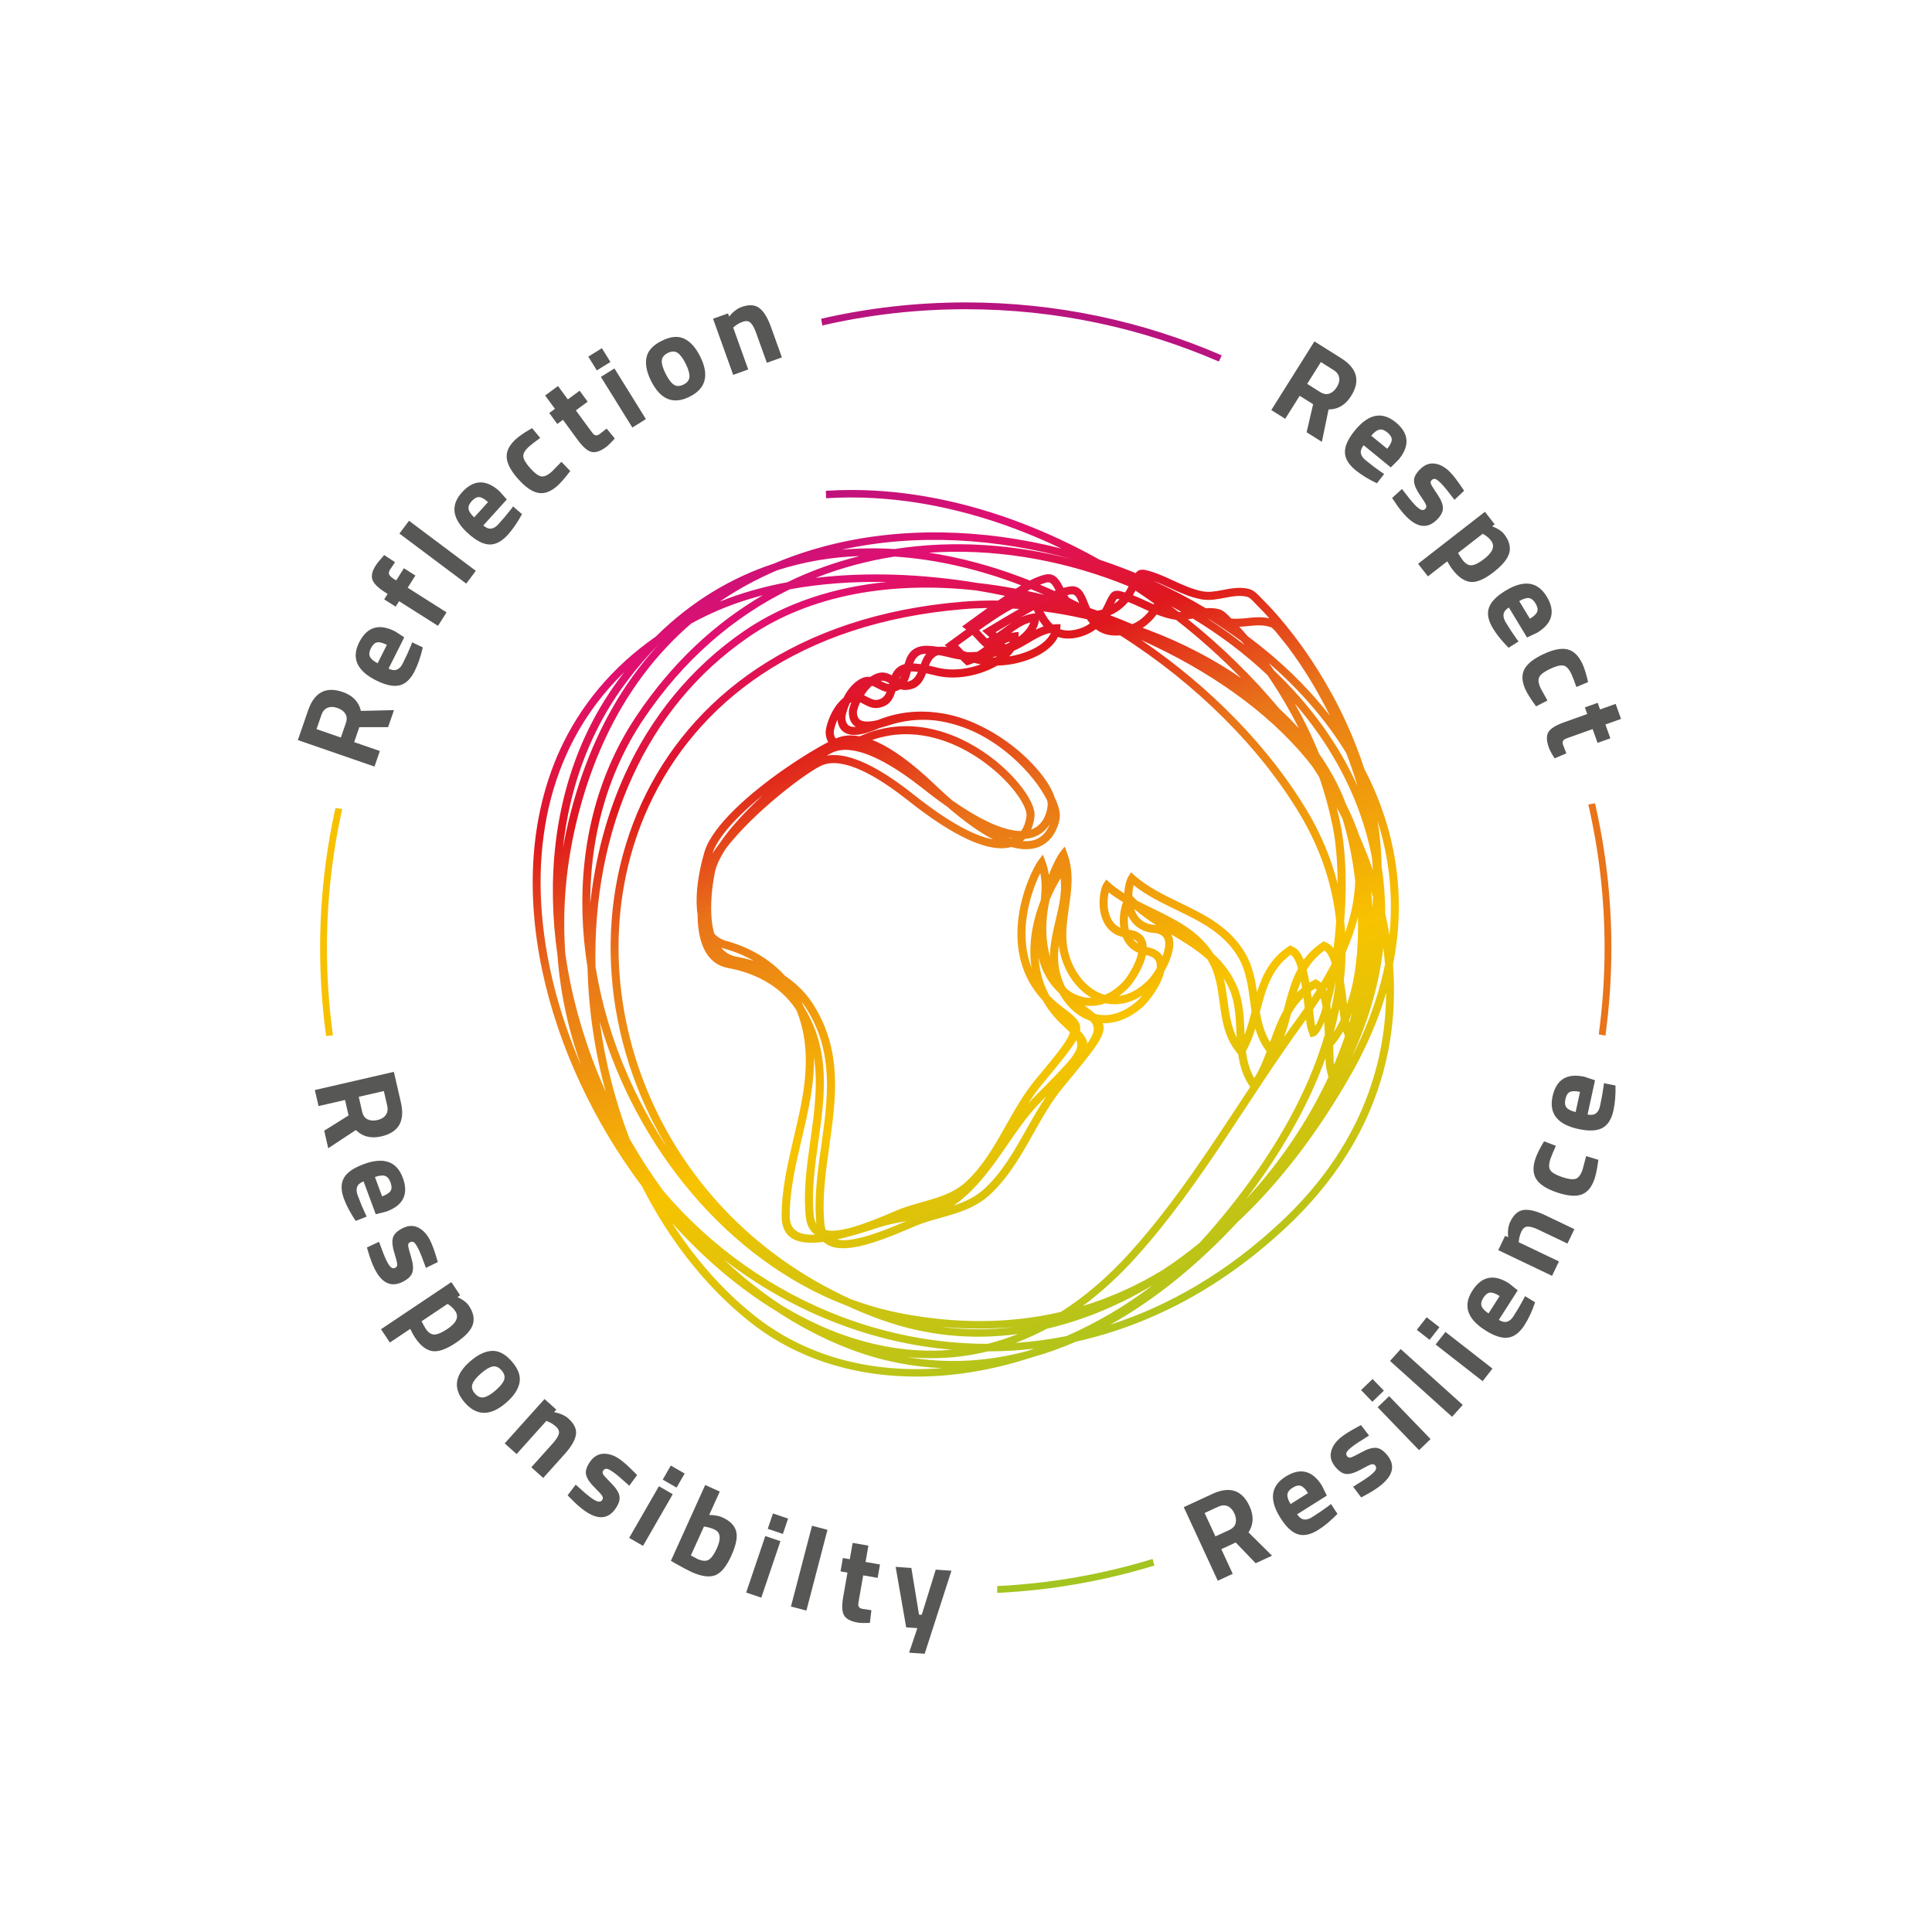 <svg xmlns="http://www.w3.org/2000/svg" xmlns:svg="http://www.w3.org/2000/svg" id="svg2" width="755.905" height="755.905" viewBox="0 0 755.905 755.905"><defs id="defs6"><clipPath id="clipPath16"><path d="M 0,566.929 H 566.929 V 0 H 0 Z" id="path14"></path></clipPath><linearGradient x1="0" y1="0" x2="1" y2="0" gradientUnits="userSpaceOnUse" gradientTransform="matrix(100.868,-265.877,-260.626,-98.876,229.642,424.653)" spreadMethod="pad" id="linearGradient218"><stop style="stop-opacity:1;stop-color:#b8137f" offset="0" id="stop206"></stop><stop style="stop-opacity:1;stop-color:#e11070" offset="0.12" id="stop208"></stop><stop style="stop-opacity:1;stop-color:#df171d" offset="0.25" id="stop210"></stop><stop style="stop-opacity:1;stop-color:#e97419" offset="0.39" id="stop212"></stop><stop style="stop-opacity:1;stop-color:#f8c300" offset="0.64" id="stop214"></stop><stop style="stop-opacity:1;stop-color:#a4c420" offset="1" id="stop216"></stop></linearGradient></defs><g id="g8" transform="matrix(1.333,0,0,-1.333,0,755.905)"><g id="g10"><g id="g12" clip-path="url(#clipPath16)"><g id="g18" transform="translate(101.354,357.585)"><path d="m 0,0 c -0.479,0.758 -1.258,1.324 -2.339,1.697 -1.08,0.375 -2.037,0.39 -2.872,0.05 -0.834,-0.343 -1.434,-1.042 -1.8,-2.101 l -1.44,-4.168 7.144,-2.47 1.464,4.234 C 0.531,-1.677 0.479,-0.758 0,0 m 2.597,-8.342 7.542,-2.607 -1.578,-4.564 -22.494,7.776 3.019,8.733 c 1.83,5.293 5.215,7.085 10.154,5.377 2.934,-1.014 4.713,-2.865 5.34,-5.55 l 9.71,0.236 -1.727,-4.996 -8.446,-0.005 z" style="fill:#575756;fill-opacity:1;fill-rule:nonzero;stroke:none" id="path20"></path></g><g id="g22" transform="translate(113.555,377.798)"><path d="m 0,0 c -1.251,0.628 -2.221,0.867 -2.91,0.717 -0.69,-0.151 -1.282,-0.721 -1.779,-1.712 -0.498,-0.99 -0.593,-1.817 -0.286,-2.48 0.307,-0.663 1.059,-1.309 2.258,-1.937 z m 2.954,-7.259 c 0.673,0.274 1.241,0.871 1.701,1.788 0.974,1.941 1.781,3.701 2.419,5.288 l 0.346,0.922 3.128,-1.491 c -0.619,-2.691 -1.416,-5.007 -2.39,-6.946 -1.183,-2.357 -2.667,-3.753 -4.452,-4.189 -1.785,-0.435 -4.085,0.055 -6.9,1.468 -5.61,2.815 -7.258,6.527 -4.945,11.137 2.284,4.545 5.781,5.635 10.493,3.269 L 5.106,2.214 0.489,-6.981 c 0.97,-0.462 1.792,-0.554 2.465,-0.278" style="fill:#575756;fill-opacity:1;fill-rule:nonzero;stroke:none" id="path24"></path></g><g id="g26" transform="translate(119.657,394.569)"><path d="m 0,0 11.409,-7.236 -2.512,-3.959 -11.409,7.234 -1.012,-1.596 -3.37,2.137 1.012,1.596 -0.65,0.413 c -2.128,1.349 -3.396,2.595 -3.804,3.739 -0.408,1.142 -0.1,2.522 0.925,4.138 0.45,0.709 1.13,1.562 2.039,2.561 L -6.89,9.591 -3.705,7.489 C -4.295,6.647 -4.776,5.931 -5.151,5.34 -5.527,4.748 -5.619,4.254 -5.429,3.857 -5.238,3.46 -4.759,3.018 -3.99,2.531 l 0.62,-0.394 2.268,3.576 3.371,-2.136 z" style="fill:#575756;fill-opacity:1;fill-rule:nonzero;stroke:none" id="path28"></path></g><g id="g30" transform="translate(136.846,395.769)"><path d="m 0,0 -19.607,14.69 2.812,3.754 L 2.813,3.753 Z" style="fill:#575756;fill-opacity:1;fill-rule:nonzero;stroke:none" id="path32"></path></g><g id="g34" transform="translate(143.245,419.7)"><path d="M 0,0 C -1.038,0.939 -1.909,1.428 -2.613,1.466 -3.317,1.505 -4.041,1.114 -4.785,0.292 -5.528,-0.53 -5.84,-1.301 -5.723,-2.021 c 0.12,-0.723 0.673,-1.545 1.661,-2.47 z m 0.911,-7.785 c 0.722,0.085 1.428,0.509 2.116,1.27 1.456,1.61 2.703,3.093 3.743,4.45 L 7.349,-1.269 9.966,-3.54 C 8.649,-5.968 7.265,-7.987 5.809,-9.597 4.04,-11.552 2.237,-12.502 0.401,-12.444 c -1.837,0.056 -3.923,1.14 -6.259,3.254 -4.655,4.211 -5.252,8.228 -1.794,12.052 3.413,3.772 7.075,3.89 10.985,0.353 L 5.512,0.771 -1.391,-6.86 c 0.812,-0.703 1.579,-1.012 2.302,-0.925" style="fill:#575756;fill-opacity:1;fill-rule:nonzero;stroke:none" id="path36"></path></g><g id="g38" transform="translate(151.493,438.248)"><path d="M 0,0 C 0.906,0.806 2.19,1.698 3.851,2.676 L 4.696,3.147 7.058,0.281 C 5.556,-0.804 4.474,-1.642 3.812,-2.23 2.608,-3.301 2.04,-4.268 2.104,-5.13 2.17,-5.994 2.839,-7.141 4.109,-8.569 5.381,-10 6.45,-10.806 7.315,-10.988 c 0.866,-0.184 1.908,0.267 3.129,1.354 l 2.847,2.907 2.594,-2.705 c -1.54,-2.026 -2.798,-3.473 -3.775,-4.341 -1.934,-1.721 -3.809,-2.414 -5.625,-2.075 -1.814,0.337 -3.792,1.708 -5.932,4.115 -2.14,2.406 -3.25,4.532 -3.332,6.38 C -2.862,-3.506 -1.935,-1.721 0,0" style="fill:#575756;fill-opacity:1;fill-rule:nonzero;stroke:none" id="path40"></path></g><g id="g42" transform="translate(172.491,449.166)"><path d="M 0,0 -3.473,-2.545 0.77,-8.332 c 0.413,-0.564 0.72,-0.955 0.92,-1.169 0.202,-0.214 0.453,-0.341 0.756,-0.379 0.303,-0.038 0.642,0.081 1.019,0.356 l 2.103,1.629 2.384,-2.897 c -1.054,-1.206 -1.911,-2.05 -2.569,-2.534 -1.694,-1.24 -3.13,-1.708 -4.311,-1.401 -1.179,0.307 -2.52,1.486 -4.024,3.538 l -4.303,5.872 -1.666,-1.221 -2.358,3.218 1.665,1.221 -2.875,3.924 3.782,2.772 2.876,-3.924 3.473,2.545 z" style="fill:#575756;fill-opacity:1;fill-rule:nonzero;stroke:none" id="path44"></path></g><g id="g46" transform="translate(185.602,441.585)"><path d="M 0,0 -9.234,14.866 -5.25,17.341 3.984,2.475 Z m -10.416,16.769 -2.512,4.043 3.985,2.475 2.511,-4.044 z" style="fill:#575756;fill-opacity:1;fill-rule:nonzero;stroke:none" id="path48"></path></g><g id="g50" transform="translate(197.769,454.177)"><path d="M 0,0 C 0.804,-0.538 1.758,-0.53 2.864,0.023 3.97,0.577 4.549,1.336 4.601,2.301 4.652,3.267 4.277,4.553 3.474,6.16 2.669,7.766 1.871,8.828 1.077,9.344 0.284,9.86 -0.665,9.842 -1.771,9.289 -2.878,8.735 -3.461,7.986 -3.524,7.042 -3.586,6.097 -3.216,4.822 -2.411,3.216 -1.607,1.608 -0.804,0.536 0,0 m -8.024,7.94 c 0.39,1.984 1.879,3.622 4.467,4.917 2.587,1.294 4.792,1.503 6.614,0.627 C 4.878,12.608 6.436,10.876 7.73,8.289 10.476,2.8 9.449,-1.144 4.649,-3.544 -0.15,-5.946 -3.923,-4.403 -6.668,1.085 -7.963,3.673 -8.415,5.958 -8.024,7.94" style="fill:#575756;fill-opacity:1;fill-rule:nonzero;stroke:none" id="path52"></path></g><g id="g54" transform="translate(219.612,458.626)"><path d="m 0,0 -4.415,-1.584 -5.909,16.473 4.383,1.571 0.33,-0.923 c 1.177,1.415 2.393,2.347 3.645,2.796 2.196,0.788 3.944,0.684 5.243,-0.312 1.299,-0.998 2.434,-2.846 3.403,-5.547 L 9.883,3.546 5.469,1.962 2.313,10.758 c -0.504,1.405 -1.042,2.384 -1.611,2.935 -0.569,0.552 -1.348,0.652 -2.338,0.296 -0.9,-0.323 -1.712,-0.787 -2.436,-1.394 L -4.42,12.32 Z" style="fill:#575756;fill-opacity:1;fill-rule:nonzero;stroke:none" id="path56"></path></g><g id="g58" transform="translate(390.19,451.541)"><path d="M 0,0 C 0.846,0.294 1.574,0.926 2.183,1.894 2.79,2.863 3.022,3.792 2.879,4.681 2.735,5.57 2.189,6.313 1.241,6.909 L -2.492,9.255 -6.516,2.854 -2.723,0.471 C -1.754,-0.138 -0.847,-0.294 0,0 m -8.713,-0.642 -4.246,-6.757 -4.089,2.57 12.663,20.151 7.823,-4.917 C 8.18,7.426 9.16,3.723 6.38,-0.702 4.728,-3.33 2.523,-4.644 -0.234,-4.648 l -1.968,-9.512 -4.475,2.813 1.906,8.228 z" style="fill:#575756;fill-opacity:1;fill-rule:nonzero;stroke:none" id="path60"></path></g><g id="g62" transform="translate(407.164,435.351)"><path d="M 0,0 C 0.886,1.085 1.329,1.979 1.333,2.684 1.337,3.39 0.909,4.093 0.051,4.794 -0.808,5.495 -1.594,5.768 -2.308,5.613 -3.022,5.457 -3.816,4.863 -4.689,3.83 Z m -7.729,-1.302 c 0.122,-0.717 0.581,-1.4 1.376,-2.051 1.681,-1.372 3.225,-2.543 4.632,-3.512 l 0.826,-0.538 -2.137,-2.729 c -2.491,1.193 -4.578,2.474 -6.258,3.846 -2.043,1.669 -3.082,3.421 -3.118,5.258 -0.036,1.837 0.941,3.975 2.934,6.415 3.971,4.861 7.953,5.662 11.947,2.4 3.94,-3.218 4.241,-6.869 0.906,-10.953 l -2.33,-2.3 -7.97,6.509 C -7.582,0.196 -7.852,-0.586 -7.729,-1.302" style="fill:#575756;fill-opacity:1;fill-rule:nonzero;stroke:none" id="path64"></path></g><g id="g66" transform="translate(426.915,420.369)"><path d="M 0,0 C -1.758,2.329 -3.041,3.906 -3.849,4.73 -4.657,5.556 -5.255,6.017 -5.641,6.111 -6.027,6.207 -6.384,6.094 -6.709,5.775 -7.034,5.458 -7.1,5.075 -6.906,4.628 -6.713,4.18 -6.081,3.167 -5.008,1.587 c 1.072,-1.578 1.611,-2.92 1.615,-4.025 0.005,-1.106 -0.61,-2.264 -1.843,-3.471 -2.701,-2.645 -5.693,-2.291 -8.973,1.06 -1.078,1.1 -2.233,2.581 -3.468,4.443 l -0.634,0.946 2.9,2.643 c 1.757,-2.329 3.031,-3.897 3.823,-4.706 0.792,-0.809 1.409,-1.282 1.854,-1.417 0.444,-0.137 0.824,-0.051 1.142,0.259 0.317,0.31 0.399,0.693 0.246,1.148 -0.152,0.456 -0.752,1.436 -1.8,2.94 -1.049,1.504 -1.625,2.826 -1.727,3.965 -0.105,1.141 0.507,2.358 1.833,3.656 1.325,1.298 2.767,1.827 4.323,1.588 C -4.16,10.377 -2.688,9.549 -1.301,8.132 -0.338,7.148 0.817,5.651 2.166,3.64 L 2.824,2.667 Z" style="fill:#575756;fill-opacity:1;fill-rule:nonzero;stroke:none" id="path68"></path></g><g id="g70" transform="translate(437.614,408.426)"><path d="M 0,0 C -0.53,0.682 -1.205,1.266 -2.025,1.75 L -2.422,1.975 -9.66,-3.656 c 0.534,-0.914 1.002,-1.629 1.402,-2.146 0.831,-1.067 1.714,-1.556 2.649,-1.465 0.933,0.09 2.156,0.723 3.667,1.898 C 0.599,-3.392 1.246,-1.603 0,0 M -21.381,-6.83 -1.765,8.427 1.093,4.752 0.347,4.172 C 1.996,3.534 3.172,2.763 3.874,1.86 5.321,0 5.831,-1.806 5.404,-3.557 4.978,-5.308 3.429,-7.221 0.758,-9.298 c -2.67,-2.077 -4.905,-3.032 -6.705,-2.866 -1.801,0.167 -3.567,1.365 -5.3,3.593 -0.473,0.609 -0.927,1.305 -1.359,2.091 l -0.204,0.374 -5.691,-4.426 z" style="fill:#575756;fill-opacity:1;fill-rule:nonzero;stroke:none" id="path72"></path></g><g id="g74" transform="translate(449.045,385.466)"><path d="M 0,0 C 1.198,0.725 1.917,1.419 2.157,2.082 2.396,2.745 2.229,3.551 1.655,4.499 1.082,5.448 0.433,5.968 -0.292,6.061 -1.017,6.154 -1.965,5.861 -3.134,5.18 Z m -7.718,1.364 c -0.126,-0.717 0.078,-1.514 0.61,-2.393 1.122,-1.857 2.185,-3.477 3.187,-4.862 l 0.596,-0.784 -2.928,-1.853 c -1.947,1.957 -3.483,3.863 -4.607,5.721 -1.365,2.256 -1.756,4.255 -1.174,5.998 0.582,1.743 2.221,3.43 4.916,5.06 C -1.749,11.5 2.271,10.918 4.94,6.507 7.573,2.155 6.634,-1.387 2.122,-4.116 L -0.844,-5.501 -6.171,3.302 C -7.077,2.727 -7.593,2.081 -7.718,1.364" style="fill:#575756;fill-opacity:1;fill-rule:nonzero;stroke:none" id="path76"></path></g><g id="g78" transform="translate(464.446,372.265)"><path d="m 0,0 c 0.513,-1.099 1,-2.585 1.461,-4.455 l 0.21,-0.946 -3.422,-1.442 c -0.61,1.75 -1.103,3.027 -1.478,3.829 -0.68,1.46 -1.444,2.282 -2.29,2.465 -0.845,0.185 -2.135,-0.128 -3.869,-0.936 -1.734,-0.81 -2.812,-1.602 -3.235,-2.38 -0.423,-0.776 -0.289,-1.905 0.402,-3.385 l 1.971,-3.56 -3.334,-1.711 c -1.5,2.055 -2.527,3.675 -3.079,4.859 -1.096,2.346 -1.222,4.342 -0.379,5.983 0.842,1.643 2.723,3.145 5.641,4.507 2.917,1.361 5.273,1.818 7.067,1.367 C -2.541,3.745 -1.096,2.346 0,0" style="fill:#575756;fill-opacity:1;fill-rule:nonzero;stroke:none" id="path80"></path></g><g id="g82" transform="translate(468.905,349.022)"><path d="M 0,0 -1.447,4.055 -8.205,1.644 C -8.863,1.408 -9.325,1.225 -9.588,1.095 -9.852,0.963 -10.044,0.759 -10.167,0.479 -10.29,0.2 -10.273,-0.16 -10.117,-0.6 l 0.96,-2.481 -3.456,-1.457 c -0.856,1.355 -1.42,2.417 -1.695,3.186 -0.706,1.978 -0.743,3.488 -0.111,4.532 0.631,1.042 2.144,1.99 4.539,2.845 l 6.857,2.447 -0.694,1.945 3.758,1.341 L 0.734,9.813 5.316,11.448 6.894,7.031 2.311,5.396 3.758,1.342 Z" style="fill:#575756;fill-opacity:1;fill-rule:nonzero;stroke:none" id="path84"></path></g><g id="g86" transform="translate(107.896,238.518)"><path d="m 0,0 c 0.808,-0.388 1.769,-0.455 2.883,-0.198 1.113,0.257 1.933,0.75 2.46,1.482 0.525,0.732 0.663,1.643 0.412,2.735 L 4.766,8.316 -2.601,6.621 -1.597,2.254 C -1.34,1.141 -0.808,0.389 0,0 M -6.626,5.694 -14.402,3.904 -15.485,8.612 7.708,13.949 9.78,4.944 C 11.036,-0.512 9.117,-3.828 4.023,-5 0.999,-5.696 -1.491,-5.071 -3.446,-3.127 l -8.107,-5.35 -1.185,5.15 7.156,4.485 z" style="fill:#575756;fill-opacity:1;fill-rule:nonzero;stroke:none" id="path88"></path></g><g id="g90" transform="translate(112.152,215.917)"><path d="M 0,0 C 1.312,0.486 2.148,1.034 2.509,1.64 2.868,2.246 2.855,3.069 2.471,4.108 2.086,5.147 1.546,5.78 0.852,6.008 0.157,6.236 -0.828,6.126 -2.105,5.677 Z M -7.324,2.79 C -7.583,2.11 -7.533,1.289 -7.176,0.325 -6.422,-1.708 -5.683,-3.5 -4.96,-5.049 l 0.439,-0.882 -3.224,-1.27 c -1.544,2.289 -2.695,4.45 -3.449,6.485 -0.917,2.472 -0.925,4.509 -0.027,6.112 0.9,1.602 2.825,2.951 5.779,4.046 5.885,2.182 9.724,0.856 11.516,-3.979 1.769,-4.77 0.181,-8.071 -4.763,-9.904 L -1.863,-5.245 -5.44,4.403 C -6.438,4.009 -7.066,3.471 -7.324,2.79" style="fill:#575756;fill-opacity:1;fill-rule:nonzero;stroke:none" id="path92"></path></g><g id="g94" transform="translate(125.013,194.933)"><path d="M 0,0 C -0.981,2.747 -1.733,4.635 -2.259,5.664 -2.782,6.693 -3.216,7.312 -3.557,7.518 -3.896,7.724 -4.27,7.723 -4.675,7.517 -5.081,7.31 -5.258,6.964 -5.207,6.479 c 0.051,-0.484 0.351,-1.64 0.903,-3.468 0.551,-1.826 0.663,-3.268 0.338,-4.325 -0.326,-1.056 -1.259,-1.977 -2.796,-2.761 -3.369,-1.716 -6.117,-0.485 -8.246,3.693 -0.699,1.373 -1.36,3.132 -1.981,5.276 l -0.323,1.093 3.557,1.656 c 0.982,-2.747 1.729,-4.625 2.242,-5.634 0.514,-1.008 0.962,-1.644 1.346,-1.907 0.383,-0.263 0.771,-0.294 1.167,-0.092 0.394,0.2 0.588,0.542 0.578,1.021 -0.009,0.48 -0.288,1.594 -0.839,3.343 -0.551,1.749 -0.706,3.183 -0.464,4.302 0.243,1.118 1.19,2.098 2.842,2.941 1.654,0.841 3.187,0.916 4.601,0.222 C -0.868,11.146 0.289,9.916 1.19,8.148 1.815,6.922 2.47,5.147 3.156,2.826 L 3.493,1.702 Z" style="fill:#575756;fill-opacity:1;fill-rule:nonzero;stroke:none" id="path96"></path></g><g id="g98" transform="translate(133.638,182.222)"><path d="M 0,0 C -0.48,0.718 -1.113,1.347 -1.897,1.889 L -2.276,2.14 -9.895,-2.965 c 0.468,-0.95 0.885,-1.697 1.249,-2.239 0.752,-1.124 1.598,-1.673 2.537,-1.649 0.938,0.025 2.202,0.57 3.792,1.635 C 0.357,-3.426 1.13,-1.686 0,0 M -21.81,-5.303 -1.166,8.53 1.426,4.663 0.641,4.137 C 2.24,3.384 3.359,2.533 3.996,1.583 5.308,-0.375 5.688,-2.213 5.14,-3.929 4.59,-5.646 2.91,-7.445 0.1,-9.328 c -2.811,-1.884 -5.109,-2.678 -6.891,-2.385 -1.784,0.293 -3.462,1.613 -5.033,3.959 -0.429,0.638 -0.832,1.366 -1.209,2.181 l -0.176,0.387 -5.989,-4.013 z" style="fill:#575756;fill-opacity:1;fill-rule:nonzero;stroke:none" id="path100"></path></g><g id="g102" transform="translate(138.659,160.82)"><path d="m 0,0 c -0.321,-0.911 -0.076,-1.834 0.734,-2.769 0.811,-0.933 1.691,-1.306 2.638,-1.116 0.948,0.19 2.101,0.872 3.457,2.05 1.358,1.177 2.187,2.214 2.49,3.111 0.303,0.897 0.05,1.812 -0.76,2.746 C 7.748,4.957 6.877,5.336 5.947,5.162 5.017,4.988 3.873,4.312 2.517,3.134 1.159,1.957 0.32,0.912 0,0 M 5.7,9.744 C 7.718,9.858 9.676,8.823 11.571,6.637 13.468,4.453 14.218,2.369 13.822,0.388 13.425,-1.594 12.135,-3.533 9.949,-5.43 5.314,-9.453 1.239,-9.437 -2.278,-5.384 -5.797,-1.331 -5.238,2.707 -0.604,6.729 1.581,8.625 3.683,9.631 5.7,9.744" style="fill:#575756;fill-opacity:1;fill-rule:nonzero;stroke:none" id="path104"></path></g><g id="g106" transform="translate(151.628,140.28)"><path d="m 0,0 -3.49,3.133 11.689,13.023 3.464,-3.109 -0.654,-0.73 c 1.804,-0.365 3.201,-0.992 4.19,-1.88 C 16.936,8.878 17.674,7.291 17.415,5.674 17.154,4.057 16.066,2.181 14.149,0.045 l -6.335,-7.059 -3.491,3.133 6.243,6.955 c 0.997,1.111 1.603,2.048 1.819,2.811 0.215,0.764 -0.069,1.497 -0.85,2.198 -0.713,0.639 -1.508,1.133 -2.386,1.481 L 8.743,9.742 Z" style="fill:#575756;fill-opacity:1;fill-rule:nonzero;stroke:none" id="path108"></path></g><g id="g110" transform="translate(184.705,130.981)"><path d="M 0,0 C -2.152,1.97 -3.7,3.286 -4.646,3.951 -5.59,4.615 -6.262,4.958 -6.659,4.981 -7.057,5.004 -7.387,4.829 -7.647,4.457 -7.909,4.085 -7.904,3.696 -7.633,3.292 c 0.272,-0.405 1.078,-1.287 2.42,-2.643 1.342,-1.358 2.116,-2.579 2.322,-3.665 0.206,-1.087 -0.187,-2.336 -1.18,-3.749 -2.174,-3.091 -5.179,-3.289 -9.016,-0.591 -1.26,0.885 -2.667,2.13 -4.219,3.735 l -0.796,0.816 2.37,3.126 c 2.152,-1.969 3.691,-3.279 4.617,-3.93 0.926,-0.651 1.619,-1.003 2.081,-1.056 0.461,-0.054 0.819,0.101 1.075,0.463 0.255,0.363 0.266,0.754 0.033,1.175 -0.232,0.42 -1.001,1.274 -2.305,2.562 -1.306,1.288 -2.113,2.483 -2.421,3.585 -0.31,1.101 0.069,2.411 1.136,3.928 1.067,1.518 2.387,2.301 3.961,2.349 C -5.98,9.445 -4.383,8.899 -2.76,7.759 -1.634,6.967 -0.225,5.705 1.468,3.974 L 2.292,3.138 Z" style="fill:#575756;fill-opacity:1;fill-rule:nonzero;stroke:none" id="path112"></path></g><g id="g114" transform="translate(194.52,132.781)"><path d="M 0,0 2.375,4.125 6.439,1.785 4.064,-2.341 Z m -9.851,-17.107 8.734,15.166 4.063,-2.341 -8.732,-15.165 z" style="fill:#575756;fill-opacity:1;fill-rule:nonzero;stroke:none" id="path116"></path></g><g id="g118" transform="translate(204.667,109.51)"><path d="M 0,0 C 1.425,-0.644 2.537,-0.731 3.339,-0.262 4.14,0.208 4.944,1.336 5.753,3.122 7.051,5.992 6.807,7.832 5.021,8.638 4.17,9.023 3.314,9.282 2.453,9.416 L 1.964,9.522 -1.888,1.007 C -0.948,0.48 -0.319,0.145 0,0 M 7.325,12.206 C 9.559,11.196 10.913,9.847 11.392,8.158 11.869,6.469 11.397,4.051 9.974,0.905 8.551,-2.241 6.973,-4.146 5.238,-4.809 3.505,-5.471 1.182,-5.144 -1.73,-3.827 c -0.916,0.414 -2.536,1.275 -4.863,2.583 L -7.748,-0.567 2.32,21.691 6.594,19.759 3.492,12.902 c 1.62,-0.041 2.898,-0.273 3.833,-0.696" style="fill:#575756;fill-opacity:1;fill-rule:nonzero;stroke:none" id="path120"></path></g><g id="g122" transform="translate(225.346,118.337)"><path d="M 0,0 1.527,4.508 5.969,3.003 4.441,-1.505 Z m -6.334,-18.696 5.615,16.574 4.442,-1.504 -5.616,-16.575 z" style="fill:#575756;fill-opacity:1;fill-rule:nonzero;stroke:none" id="path124"></path></g><g id="g126" transform="translate(232.154,95.531)"><path d="M 0,0 6.187,23.706 10.725,22.521 4.539,-1.184 Z" style="fill:#575756;fill-opacity:1;fill-rule:nonzero;stroke:none" id="path128"></path></g><g id="g130" transform="translate(257.601,103.941)"><path d="m 0,0 -4.24,0.742 -1.238,-7.068 c -0.12,-0.69 -0.188,-1.181 -0.205,-1.474 -0.015,-0.294 0.068,-0.563 0.25,-0.808 0.183,-0.245 0.503,-0.407 0.963,-0.488 l 2.633,-0.389 -0.438,-3.726 c -1.601,-0.075 -2.804,-0.042 -3.608,0.099 -2.069,0.362 -3.4,1.074 -3.996,2.138 -0.596,1.063 -0.675,2.848 -0.236,5.353 l 1.255,7.171 -2.035,0.356 0.688,3.93 2.034,-0.356 0.839,4.792 4.619,-0.808 -0.838,-4.792 4.24,-0.742 z" style="fill:#575756;fill-opacity:1;fill-rule:nonzero;stroke:none" id="path132"></path></g><g id="g134" transform="translate(262.887,107.171)"><path d="m 0,0 4.608,-0.318 2.248,-13.697 0.803,-0.055 4.108,13.258 4.608,-0.317 -7.854,-24.368 -4.575,0.316 2.426,7.2 -3.282,0.227 z" style="fill:#575756;fill-opacity:1;fill-rule:nonzero;stroke:none" id="path136"></path></g><g id="g138" transform="translate(362.688,120.023)"><path d="M 0,0 C 0.215,0.871 0.082,1.824 -0.396,2.862 -0.877,3.9 -1.529,4.601 -2.354,4.966 -3.176,5.331 -4.098,5.278 -5.115,4.808 l -4.004,-1.85 3.174,-6.863 4.066,1.88 C -0.842,-1.546 -0.215,-0.871 0,0 m -4.213,-7.654 3.348,-7.243 -4.385,-2.027 -9.984,21.604 8.386,3.877 C -1.764,10.907 1.875,9.708 4.066,4.964 5.369,2.147 5.27,-0.418 3.768,-2.731 l 6.9,-6.836 -4.797,-2.217 -5.859,6.084 z" style="fill:#575756;fill-opacity:1;fill-rule:nonzero;stroke:none" id="path140"></path></g><g id="g142" transform="translate(383.926,128.831)"><path d="m 0,0 c -0.744,1.185 -1.451,1.89 -2.117,2.119 -0.668,0.227 -1.471,0.046 -2.408,-0.545 -0.94,-0.59 -1.448,-1.248 -1.53,-1.974 -0.08,-0.727 0.231,-1.669 0.932,-2.826 z m -1.227,-7.742 c 0.719,-0.113 1.514,0.105 2.383,0.652 1.836,1.156 3.438,2.246 4.805,3.273 l 0.773,0.61 1.905,-2.894 c -1.922,-1.982 -3.801,-3.552 -5.637,-4.708 -2.232,-1.405 -4.225,-1.832 -5.979,-1.281 -1.752,0.551 -3.466,2.159 -5.144,4.825 -3.344,5.311 -2.836,9.341 1.527,12.088 4.307,2.71 7.864,1.834 10.672,-2.629 l 1.44,-2.941 -8.709,-5.482 c 0.591,-0.896 1.248,-1.4 1.964,-1.513" style="fill:#575756;fill-opacity:1;fill-rule:nonzero;stroke:none" id="path144"></path></g><g id="g146" transform="translate(401.836,145.718)"><path d="m 0,0 c -2.49,-1.522 -4.184,-2.646 -5.084,-3.369 -0.898,-0.724 -1.416,-1.274 -1.547,-1.649 -0.133,-0.376 -0.056,-0.741 0.229,-1.095 0.285,-0.355 0.66,-0.458 1.125,-0.309 0.465,0.149 1.535,0.679 3.209,1.593 1.675,0.913 3.064,1.319 4.166,1.216 1.099,-0.103 2.191,-0.827 3.273,-2.173 2.369,-2.945 1.727,-5.888 -1.93,-8.827 -1.199,-0.965 -2.785,-1.971 -4.757,-3.018 l -1.004,-0.538 -2.348,3.142 c 2.488,1.522 4.174,2.638 5.057,3.347 0.881,0.709 1.412,1.278 1.59,1.706 0.179,0.429 0.13,0.816 -0.147,1.162 -0.277,0.345 -0.652,0.464 -1.119,0.358 -0.469,-0.107 -1.502,-0.609 -3.102,-1.506 -1.599,-0.897 -2.97,-1.341 -4.115,-1.333 -1.144,0.007 -2.297,0.735 -3.459,2.181 -1.164,1.445 -1.551,2.931 -1.16,4.457 0.391,1.526 1.357,2.909 2.902,4.154 1.075,0.862 2.676,1.866 4.809,3.013 l 1.031,0.559 z" style="fill:#575756;fill-opacity:1;fill-rule:nonzero;stroke:none" id="path148"></path></g><g id="g150" transform="translate(416.512,141.425)"><path d="m 0,0 -12.15,12.594 3.375,3.257 12.15,-12.594 z m -13.707,14.206 -3.305,3.425 3.375,3.257 3.307,-3.426 z" style="fill:#575756;fill-opacity:1;fill-rule:nonzero;stroke:none" id="path152"></path></g><g id="g154" transform="translate(426.203,151.222)"><path d="m 0,0 -18.213,16.388 3.137,3.486 L 3.137,3.487 Z" style="fill:#575756;fill-opacity:1;fill-rule:nonzero;stroke:none" id="path156"></path></g><g id="g158" transform="translate(435.176,161.674)"><path d="m 0,0 -13.801,10.76 2.883,3.698 L 2.883,3.699 Z m -15.566,12.137 -3.756,2.927 2.885,3.698 3.753,-2.927 z" style="fill:#575756;fill-opacity:1;fill-rule:nonzero;stroke:none" id="path160"></path></g><g id="g162" transform="translate(440.164,186.662)"><path d="m 0,0 c -1.18,0.754 -2.119,1.09 -2.82,1.013 -0.701,-0.079 -1.35,-0.586 -1.948,-1.52 -0.595,-0.933 -0.775,-1.746 -0.539,-2.437 0.239,-0.692 0.92,-1.411 2.047,-2.159 z m 2.191,-7.525 c 0.7,0.204 1.325,0.739 1.877,1.605 1.166,1.829 2.151,3.498 2.95,5.01 l 0.439,0.883 2.957,-1.806 C 9.521,-4.447 8.492,-6.668 7.322,-8.497 c -1.418,-2.222 -3.039,-3.458 -4.859,-3.707 -1.82,-0.249 -4.057,0.473 -6.713,2.168 -5.289,3.379 -6.547,7.241 -3.771,11.587 2.738,4.286 6.33,5.011 10.773,2.173 L 5.307,1.678 -0.23,-6.995 c 0.916,-0.558 1.724,-0.735 2.421,-0.53" style="fill:#575756;fill-opacity:1;fill-rule:nonzero;stroke:none" id="path164"></path></g><g id="g166" transform="translate(457.574,196.824)"><path d="m 0,0 -2.021,-4.232 -15.791,7.539 2.003,4.201 0.887,-0.422 c -0.16,1.834 0.047,3.351 0.621,4.551 1.004,2.105 2.321,3.261 3.944,3.469 1.625,0.207 3.732,-0.308 6.322,-1.544 L 4.523,9.476 2.504,5.243 -5.93,9.269 c -1.347,0.643 -2.418,0.96 -3.211,0.952 -0.793,-0.01 -1.416,-0.489 -1.869,-1.436 -0.41,-0.864 -0.66,-1.765 -0.748,-2.706 l -0.055,-0.44 z" style="fill:#575756;fill-opacity:1;fill-rule:nonzero;stroke:none" id="path168"></path></g><g id="g170" transform="translate(450.682,227.024)"><path d="M 0,0 C 0.391,1.148 1.068,2.558 2.029,4.226 L 2.533,5.053 6,3.725 C 5.229,2.04 4.701,0.778 4.416,-0.062 3.896,-1.585 3.879,-2.707 4.361,-3.426 c 0.483,-0.719 1.629,-1.386 3.44,-2.003 1.81,-0.616 3.138,-0.79 3.982,-0.523 0.844,0.268 1.528,1.175 2.053,2.721 l 1.043,3.933 3.592,-1.074 c -0.342,-2.521 -0.723,-4.4 -1.145,-5.637 -0.834,-2.452 -2.123,-3.979 -3.869,-4.58 -1.744,-0.602 -4.141,-0.384 -7.189,0.654 -3.049,1.038 -5.063,2.34 -6.045,3.907 C -0.762,-4.461 -0.834,-2.452 0,0" style="fill:#575756;fill-opacity:1;fill-rule:nonzero;stroke:none" id="path172"></path></g><g id="g174" transform="translate(463.764,246.582)"><path d="m 0,0 c -1.367,0.298 -2.365,0.291 -2.996,-0.025 -0.631,-0.316 -1.065,-1.016 -1.301,-2.099 -0.236,-1.083 -0.123,-1.907 0.338,-2.474 0.461,-0.567 1.35,-1.006 2.666,-1.317 z m 4.66,-6.303 c 0.584,0.433 0.986,1.151 1.205,2.155 0.463,2.12 0.809,4.026 1.037,5.721 l 0.106,0.98 3.4,-0.673 c 0.065,-2.76 -0.135,-5.201 -0.597,-7.32 -0.563,-2.577 -1.657,-4.296 -3.28,-5.16 -1.621,-0.863 -3.968,-0.959 -7.047,-0.286 -6.132,1.341 -8.646,4.53 -7.547,9.568 1.088,4.968 4.208,6.89 9.36,5.764 L 4.4,3.409 2.203,-6.644 c 1.053,-0.207 1.873,-0.093 2.457,0.341" style="fill:#575756;fill-opacity:1;fill-rule:nonzero;stroke:none" id="path176"></path></g><g id="g178" transform="translate(469.247,263.45)"><path d="m 0,0 1.971,-0.348 c 1.145,8.409 1.75,16.986 1.75,25.704 0,14.603 -1.664,28.823 -4.806,42.486 L -3.057,67.494 C 0.067,53.945 1.721,39.84 1.721,25.356 1.721,16.757 1.126,8.295 0,0" style="fill:#e97419;fill-opacity:1;fill-rule:nonzero;stroke:none" id="path180"></path></g><g id="g182" transform="translate(292.697,101.535)"><path d="m 0,0 v -2.002 c 15.972,0.772 31.431,3.528 46.135,8.03 L 45.617,7.961 C 31.078,3.504 15.793,0.772 0,0" style="fill:#a4c420;fill-opacity:1;fill-rule:nonzero;stroke:none" id="path184"></path></g><g id="g186" transform="translate(100.439,329.584)"><path d="m 0,0 -1.971,0.348 c -2.943,-13.247 -4.508,-27.006 -4.508,-41.126 0,-8.753 0.61,-17.365 1.765,-25.806 l 1.995,0.175 c -1.151,8.383 -1.76,16.937 -1.76,25.631 0,14.001 1.555,27.645 4.479,40.778" style="fill:#f7c100;fill-opacity:1;fill-rule:nonzero;stroke:none" id="path188"></path></g><g id="g190" transform="translate(283.464,478.309)"><path d="m 0,0 c -14.589,0 -28.797,-1.66 -42.448,-4.796 l 0.347,-1.971 C -28.563,-3.649 -14.471,-2 0,-2 26.377,-2 51.494,-7.486 74.285,-17.359 l 0.845,1.813 C 52.082,-5.553 26.679,0 0,0" style="fill:#b8137f;fill-opacity:1;fill-rule:nonzero;stroke:none" id="path192"></path></g></g></g><g id="g194"><g id="g196"><g id="g202"><g id="g204"><path d="m 242.397,423.021 0.076,-2.194 c 18.667,1.193 37.839,-2.259 56.183,-9.231 v 0 c 4.353,-1.662 8.658,-3.504 12.901,-5.536 v 0 c -23.118,5.867 -47.478,6.554 -69.698,0.624 v 0 c -5.029,-1.338 -9.955,-3.014 -14.715,-5.039 v 0 c -12.383,-4.064 -24.139,-11.013 -34.68,-21.437 v 0 c -13.088,-9.132 -22.269,-20.525 -28.099,-33.218 v 0 c -17.833,-39.158 -4.174,-90.474 24.028,-128.061 v 0 c 7.782,-15.357 18.234,-28.944 30.983,-39.296 v 0 c 6.098,-4.954 12.784,-8.713 19.84,-11.386 v 0 c 19.71,-7.462 42.269,-6.558 63.407,0.345 v 0 c 4.505,1.245 8.92,2.818 13.232,4.698 v 0 c 21.338,4.743 42.537,15.567 61.834,33.706 v 0 c 10.589,9.936 18.281,20.683 23.392,31.842 v 0 c 6.644,14.563 8.969,29.826 7.789,45.066 v 0 c 4.133,20.862 0.531,40.389 -8.423,57.501 v 0 c -4.201,12.932 -10.086,23.701 -15.48,31.848 v 0 c -7.161,10.808 -13.529,17.033 -14.046,17.53 v 0 h -0.015 c -0.207,0.218 -0.476,0.494 -0.731,0.779 v 0 c -0.986,1.059 -2.124,2.26 -3.525,2.622 v 0 h -0.014 -0.02 v 0.017 c -2.635,0.666 -5.119,0.19 -7.589,-0.275 v 0 c -2.028,-0.39 -4.071,-0.787 -6.036,-0.422 v 0 c -2.981,0.552 -5.782,1.853 -8.575,3.14 v 0 c -2.726,1.251 -5.464,2.525 -8.479,3.176 v 0 l -0.097,0.031 h -0.145 c -0.89,0.007 -1.421,0.018 -2.138,-0.714 v 0 c -0.083,-0.092 -0.165,-0.186 -0.235,-0.287 v 0 c -1.4,0.581 -2.801,1.133 -4.215,1.667 v 0 c -2.09,0.797 -4.202,1.545 -6.334,2.256 v 0 c -7.498,4.208 -15.266,7.854 -23.186,10.865 v 0 c -16.174,6.141 -33.016,9.621 -49.687,9.621 v 0 c -2.505,0 -5.007,-0.078 -7.503,-0.238 m 72.519,-20.173 c -17.019,4.503 -34.949,5.774 -52.362,3.077 v 0 c -5.186,0.318 -10.361,0.259 -15.473,-0.2 v 0 c 21.78,4.819 45.449,3.433 67.835,-2.877 m -14.708,-5.363 c -9.017,3.439 -18.268,5.957 -27.547,7.367 v 0 c 18.669,1.278 37.647,-1.876 55.204,-8.515 v 0 c 1.146,-0.439 2.284,-0.883 3.409,-1.349 v 0 c -0.277,-0.558 -0.621,-1.183 -1.042,-1.815 v 0 c -0.573,0.179 -1.166,0.335 -1.753,0.465 v 0 l -0.096,0.028 h -0.138 c -0.87,0.011 -1.387,0.011 -2.098,-0.7 v 0 c -0.455,-0.472 -0.903,-1.279 -1.641,-2.859 v 0 c -0.249,-0.532 -0.566,-1.214 -0.987,-1.956 v 0 c -0.242,-0.066 -0.476,-0.131 -0.724,-0.186 v 0 c -0.228,-0.062 -0.442,-0.1 -0.655,-0.138 v 0 c -0.725,0.248 -1.449,0.507 -2.187,0.752 v 0 c -0.207,0.448 -0.401,0.914 -0.587,1.394 v 0 c -0.627,1.576 -1.138,2.831 -1.897,3.721 v 0 c -0.932,1.087 -2.09,1.553 -3.85,1.183 v 0 c -0.482,-0.089 -0.965,-0.204 -1.497,-0.345 v 0 c -0.627,1.235 -1.186,2.225 -1.911,2.953 v 0 c -1.035,0.986 -2.215,1.331 -3.932,0.817 v 0 c -1.173,-0.341 -2.339,-0.768 -4.008,-1.621 v 0 c -0.683,0.28 -1.372,0.545 -2.063,0.804 m -72.174,2.166 c 7.878,2.556 16.012,3.919 24.269,4.205 v 0 c -7.243,-1.803 -14.363,-4.339 -21.22,-7.682 v 0 c -7.016,-1.307 -13.681,-3.19 -19.868,-5.705 v 0 c 5.326,3.626 10.948,6.668 16.819,9.182 m 34.493,4.057 c 12.28,-0.783 24.67,-3.695 36.736,-8.265 v 0 l 0.469,-0.186 -0.22,-0.128 c -0.435,-0.262 -0.883,-0.542 -1.359,-0.852 v 0 c -3.781,0.714 -7.575,1.283 -11.355,1.708 v 0 c -16.213,2.652 -32.426,3.26 -47.402,1.466 v 0 c 7.52,2.966 15.26,5.029 23.131,6.257 m 76.031,-7.127 c 1.642,-0.596 3.257,-1.349 4.871,-2.093 v 0 c 2.918,-1.349 5.85,-2.708 9.127,-3.319 v 0 c 2.415,-0.441 4.67,0 6.919,0.428 v 0 c 2.214,0.421 4.416,0.845 6.568,0.297 v 0 h 0.007 0.014 c 0.752,-0.2 1.614,-1.128 2.373,-1.938 v 0 -0.008 c 0.276,-0.297 0.559,-0.59 0.835,-0.859 v 0 l 0.007,-0.014 c 0.221,-0.203 1.448,-1.407 3.311,-3.507 v 0 c -2.215,0.534 -4.381,0.313 -6.547,0.096 v 0 c -1.573,-0.162 -3.146,-0.303 -4.671,-0.135 v 0 l -0.186,0.204 h 0.007 c -0.959,1.014 -2.042,2.17 -3.394,2.525 v 0 l -0.014,0.01 h -0.014 c -1.317,0.331 -2.587,0.38 -3.85,0.273 v 0 c -4.924,2.942 -10.064,5.632 -15.363,8.04 M 181.895,343.489 c 1.945,4.253 4.236,8.381 6.892,12.341 v 0 c 11.935,17.795 26.739,30.31 43.006,38.265 v 0 c 8.969,1.645 18.572,2.348 28.444,2.148 v 0 c -15.315,-1.493 -29.706,-6.078 -41.827,-14.37 v 0 C 202.535,370.956 191.049,356.431 183.537,340.05 v 0 c -5.465,-11.956 -8.838,-24.891 -10.293,-38.164 v 0 c -0.034,14.424 2.697,28.623 8.651,41.603 m 123.377,51.965 c 0.6,0.247 1.152,0.42 1.683,0.589 v 0 c 0.746,0.224 1.228,0.094 1.594,-0.265 v 0 c 0.427,-0.407 0.828,-1.105 1.297,-1.995 v 0 l -0.394,-0.164 c -1.393,0.631 -2.786,1.248 -4.18,1.835 M 184.116,251.742 c -4.428,10.159 -7.588,20.841 -9.327,31.607 v 0 c -0.435,19.423 3.015,38.743 10.9,55.89 v 0 c 7.354,16.071 18.564,30.224 34.052,40.868 v 0 c 18.248,12.562 42.207,16.364 66.67,13.676 v 0 c 2.856,-0.458 5.719,-0.996 8.568,-1.596 v 0 c -0.641,-0.435 -1.304,-0.89 -2.022,-1.387 v 0 c -3.49,0.041 -6.947,-0.059 -10.327,-0.331 v 0 c -48.974,-3.998 -80.17,-28.23 -94.346,-59.211 v 0 c -14.378,-31.383 -11.453,-69.613 7.463,-100.889 v 0 c -4.484,6.748 -8.403,13.926 -11.631,21.373 m 117.452,141.86 c 0.344,0.199 0.668,0.382 0.98,0.544 v 0 c 1.33,-0.535 2.655,-1.097 3.979,-1.684 v 0 c -1.641,0.407 -3.303,0.788 -4.959,1.14 m 35.018,-3.002 c -1.346,0.611 -2.678,1.225 -4.057,1.769 v 0 c 0.282,0.473 0.531,0.921 0.752,1.35 v 0 c 1.849,-1.225 3.67,-2.474 5.471,-3.771 v 0 l -0.152,-0.269 c -0.683,0.294 -1.346,0.607 -2.014,0.921 m -22.801,0.973 c -0.172,0.252 -0.345,0.537 -0.517,0.821 v 0 c 0.283,0.058 0.552,0.124 0.821,0.172 v 0 c 0.765,0.155 1.241,-0.007 1.58,-0.406 v 0 c 0.392,-0.449 0.731,-1.177 1.097,-2.087 v 0 c -0.98,0.51 -1.98,1.009 -2.981,1.5 M 177.625,246.982 c -5.72,12.853 -9.735,26.457 -11.687,40.085 v 0 c -0.965,12.96 0.145,26.546 3.69,40.485 v 0 c 2.029,7.975 4.609,15.281 7.666,21.956 v 0 c 6.539,14.277 15.301,25.7 25.593,34.553 v 0 c 1.304,0.727 2.657,1.414 4.05,2.089 v 0 c 5.223,2.574 10.914,4.633 16.951,6.206 v 0 c -13.923,-8.123 -26.595,-19.766 -37.061,-35.408 v 0 c -2.725,-4.053 -5.076,-8.289 -7.071,-12.646 v 0 c -8.658,-18.971 -10.638,-40.309 -7.312,-61.216 v 0 c 0.289,-12.289 2.11,-24.614 5.339,-36.463 v 0 c -0.048,0.117 -0.096,0.238 -0.158,0.359 m 150.206,144.315 c 0.007,0.007 0.096,0.007 0.248,0 v 0 c 0.18,-0.038 0.359,-0.086 0.525,-0.128 v 0 c -0.477,-0.49 -1.022,-0.945 -1.622,-1.373 v 0 c 0.407,0.863 0.656,1.307 0.849,1.501 m -1.746,-4.912 -0.234,0.097 c 2.166,0.928 3.788,2.242 5.016,3.635 v 0 l 0.227,0.276 c 1.524,-0.569 3.001,-1.255 4.498,-1.956 v 0 c 0.545,-0.248 1.103,-0.493 1.649,-0.748 v 0 c -0.4,-0.507 -0.856,-1.017 -1.38,-1.511 v 0 c -0.931,-0.883 -2.077,-1.711 -3.512,-2.312 v 0 c -2.07,0.878 -4.159,1.715 -6.264,2.519 m 19.821,1.09 c -0.724,0.556 -1.449,1.124 -2.18,1.663 v 0 c 1.021,-0.539 2.021,-1.09 3.021,-1.663 v 0 c -0.141,-0.009 -0.28,-0.013 -0.421,-0.013 v 0 c -0.139,0 -0.279,0.004 -0.42,0.013 M 264.914,181.513 c -5.263,0.98 -10.397,2.452 -15.37,4.312 v 0 c -28.913,13.245 -48.898,35.59 -59.398,60.744 v 0 c -11.425,27.38 -11.576,58.073 0.269,83.878 v 0 c 13.887,30.237 44.096,53.851 92.34,57.821 v 0 c 2.332,0.203 4.697,0.311 7.098,0.338 v 0 c -1.813,-1.29 -3.856,-2.772 -6.153,-4.463 v 0 l -1.318,-0.97 1.213,-0.862 c -1.51,-1.09 -3.173,-2.298 -5.014,-3.646 v 0 l -1.331,-0.98 0.779,-0.541 c -0.945,0.124 -1.828,0.162 -2.573,0.059 v 0 l -0.118,0.017 c -2.048,0.327 -4.16,0.465 -5.574,0.024 v 0 c -2.739,-0.838 -3.629,-2.88 -4.257,-5.091 v 0 c -0.082,-0.01 -0.151,-0.032 -0.22,-0.059 v 0 c -1.932,-0.597 -2.905,-1.814 -3.533,-3.245 v 0 c -1.393,0.779 -2.911,1.252 -4.925,0.334 v 0 c -0.496,-0.228 -0.959,-0.486 -1.401,-0.793 v 0 c -0.93,0.128 -1.931,-0.028 -3.069,-0.673 v 0 c -2.181,-1.259 -3.761,-3.391 -4.816,-5.498 v 0 c -2.614,-2.087 -4.132,-5.485 -4.788,-7.821 v 0 c -0.151,-0.523 -0.248,-1 -0.324,-1.406 v 0 c -0.069,-0.446 -0.103,-0.808 -0.09,-1.077 v 0 -0.037 -0.039 -0.024 c 0.104,-1.027 0.345,-1.88 0.759,-2.556 v 0 c -6.65,-3.387 -19.04,-11.49 -27.526,-19.82 v 0 c -2.042,-2.011 -3.877,-4.049 -5.353,-6.036 v 0 c -1.504,-2.032 -2.657,-4.033 -3.311,-5.926 v 0 -0.011 -0.017 c -0.028,-0.082 -0.235,-0.699 -0.49,-1.679 v 0 c -0.752,-2.698 -2.07,-8.338 -1.953,-13.767 v 0 c 0.028,-1.121 0.111,-2.242 0.29,-3.316 v 0 c 0,-1.214 0.042,-2.438 0.193,-3.658 v 0 c 0.587,-5.382 2.622,-10.435 7.906,-11.897 v 0 h 0.007 c 0.331,-0.094 0.649,-0.163 0.946,-0.214 v 0 c 6.215,-1.133 11.713,-3.733 15.77,-7.399 v 0 c 0.772,-0.714 1.504,-1.463 2.18,-2.277 v 0 c 0.67,-0.762 1.291,-1.586 1.835,-2.445 v 0 l 0.014,-0.018 v -0.028 h 0.006 l 0.201,-0.297 c 4.987,-12.524 2.097,-24.849 -0.8,-37.142 v 0 c -1.821,-7.737 -3.629,-15.443 -3.588,-23.304 v 0 c 0.035,-5.971 3.864,-7.906 9.637,-7.692 v 0 c 0.863,0.038 1.754,0.124 2.677,0.242 v 0 c 1.815,-1.739 4.65,-2.15 8.141,-1.694 v 0 c 5.119,0.649 11.707,3.294 18.337,6.157 v 0 c 2.435,1.08 5.071,1.811 7.713,2.549 v 0 c 5.201,1.466 10.409,2.918 14.701,6.916 v 0 c 5.512,5.167 9.099,11.538 12.68,17.899 v 0 c 2.676,4.767 5.347,9.506 8.809,13.669 v 0 c 9.548,11.532 12.845,15.492 11.529,18.718 v 0 c 0.434,-0.035 0.868,-0.035 1.31,0 v 0 c 3.16,0.182 6.54,1.503 9.955,4.322 v 0 c 1.435,1.176 3.966,4.204 5.54,7.367 v 0 c 0.579,1.17 1.041,2.387 1.276,3.549 v 0 c 0.621,1.076 1.2,2.242 1.649,3.429 v 0 c 0.669,1.701 1.076,3.446 0.993,4.998 v 0 c -0.034,0.87 -0.234,1.687 -0.621,2.394 v 0 c 3.74,-2.232 7.451,-4.487 10.625,-7.34 v 0 c 0.179,-0.28 0.352,-0.58 0.509,-0.87 v 0 c 1.946,-3.49 2.498,-7.509 3.05,-11.541 v 0 c 0.738,-5.415 1.476,-10.844 5.451,-15.402 v 0 l 0.033,-0.028 c 0.47,-3.324 1.408,-6.553 3.526,-9.613 v 0 c -11.018,-16.663 -21.746,-33.575 -35.129,-48.442 v 0 c -6.63,-7.358 -13.465,-13.164 -20.434,-17.585 v 0 c -7.535,-1.755 -15.468,-2.693 -23.812,-2.693 v 0 c -7.24,0 -14.79,0.706 -22.658,2.196 m 23.304,199.67 c -0.276,0.311 -0.545,0.608 -0.842,0.921 v 0 c 3.291,2.325 5.678,3.905 7.521,5.029 v 0 c 0.903,0.535 1.662,0.963 2.331,1.315 v 0 c 0.635,-0.031 1.276,-0.069 1.904,-0.114 v 0 c -2.566,-1.473 -5.656,-3.298 -9.417,-5.568 v 0 l -1.407,-0.851 1.242,-1.066 c 0.317,-0.255 0.607,-0.539 0.876,-0.836 v 0 c -0.248,-0.12 -0.511,-0.237 -0.773,-0.334 v 0 c -0.483,0.476 -0.952,0.998 -1.435,1.504 m 15.101,6.782 0.125,-0.014 c 0.145,-0.283 0.296,-0.577 0.441,-0.883 v 0 l -0.207,-0.025 c -1.51,-0.155 -2.842,-0.589 -4.091,-1.179 v 0 c 1.387,0.797 2.629,1.491 3.732,2.101 m 2.953,-0.345 c 3.794,-0.487 7.596,-1.166 11.377,-2.004 v 0 c 0.303,-0.076 0.614,-0.159 0.93,-0.207 v 0 l 0.463,-0.104 c 0.276,-0.42 0.572,-0.828 0.876,-1.217 v 0 c -1.083,-0.763 -2.393,-1.397 -4.008,-1.777 v 0 c -1.932,-0.452 -3.477,-0.359 -4.739,0.094 v 0 l 0.02,0.162 0.103,1.299 -1.311,-0.012 c -0.331,-0.011 -0.668,-0.025 -0.999,-0.07 v 0 c -1.076,1.018 -1.953,2.366 -2.712,3.836 m 31.134,-5.582 c -0.676,0.263 -1.352,0.511 -2.035,0.756 v 0 c 0.787,0.517 1.497,1.072 2.111,1.663 v 0 c 0.807,0.752 1.455,1.531 2.001,2.269 v 0 c 1.545,-0.613 3.152,-1.131 4.85,-1.449 v 0 c 0.276,-0.051 0.566,-0.086 0.841,-0.117 v 0 c 6.767,-5.291 13.177,-11.02 19.124,-17.112 v 0 c -8.176,5.65 -17.324,10.355 -26.892,13.99 m 38.04,-22.903 c -7.906,9.468 -16.93,18.278 -26.746,26.16 v 0 c 0.469,0.066 0.938,0.142 1.393,0.227 v 0 c 7.947,-4.787 15.302,-10.347 21.897,-16.567 v 0 c 0.434,-0.641 0.896,-1.314 1.359,-1.997 v 0 c 2.586,-3.932 5.305,-8.499 7.871,-13.656 v 0 c -1.814,2.014 -3.738,3.959 -5.774,5.833 m -20.938,26.322 c 0.214,-0.114 0.421,-0.211 0.642,-0.324 v 0 c 3.146,-1.96 6.209,-4.046 9.168,-6.219 v 0 c 0.304,-0.362 0.621,-0.735 0.959,-1.128 v 0 c -3.443,2.721 -7.043,5.284 -10.769,7.671 m -49.719,-1.272 c 0.069,0.309 0.131,0.624 0.159,0.948 v 0 c 0.414,-0.666 0.862,-1.318 1.345,-1.917 v 0 c -0.78,-0.256 -1.531,-0.574 -2.263,-0.933 v 0 c 0.338,0.611 0.593,1.253 0.759,1.902 m -2.393,0.207 c -0.504,-1.508 -1.726,-2.971 -3.416,-4.223 v 0 0.104 1.311 l -1.303,-0.135 c -0.311,-0.031 -0.615,-0.079 -0.911,-0.145 v 0 c 1.766,1.293 3.552,2.511 5.63,3.088 m -10.149,-2.86 c 1.711,1.024 3.284,1.955 4.719,2.804 v 0 c -0.725,-0.482 -1.421,-0.997 -2.125,-1.511 v 0 c -0.759,-0.552 -1.517,-1.1 -2.304,-1.614 v 0 c -0.089,0.106 -0.194,0.21 -0.29,0.321 m 73.927,-1.156 c -0.938,1.107 -1.766,2.021 -2.435,2.732 v 0 c 0.841,0.031 1.69,0.125 2.546,0.203 v 0 c 2.249,0.225 4.497,0.442 6.601,-0.302 v 0 h 0.014 c 0.725,-0.243 1.511,-1.278 2.215,-2.168 v 0 c 0.269,-0.334 0.511,-0.665 0.758,-0.941 v 0 c 0.456,-0.541 6.099,-7.168 12.163,-18.42 v 0 c 0.773,-1.413 1.539,-2.907 2.298,-4.456 v 0 c -6.761,8.672 -14.95,16.506 -24.16,23.352 m -49.72,-0.369 c 2.112,0.5 3.816,1.363 5.182,2.398 v 0 c 1.758,-1.363 4.035,-2.105 7.14,-1.822 v 0 c 22.207,-14.07 41.185,-33.034 52.872,-52.679 v 0 c 6.078,-10.217 9.431,-20.679 10.549,-31.186 v 0 c -0.195,-2.731 -0.463,-5.426 -0.766,-8.009 v 0 c -0.794,1.101 -1.594,1.487 -2.284,1.811 v 0 l -0.607,0.286 -0.552,-0.369 c -2.249,-1.494 -3.973,-3.205 -5.353,-5.081 v 0 c -0.049,0.135 -0.097,0.246 -0.152,0.359 v 0 c -1.097,2.594 -2.243,3.135 -3.208,3.598 v 0 l -0.601,0.279 -0.559,-0.355 c -5.242,-3.484 -7.574,-8.279 -9.174,-13.398 v 0 c -0.545,3.788 -1.27,7.54 -3.202,10.99 v 0 0.007 c -4.519,8.072 -11.997,11.697 -19.475,15.318 v 0 c -4.718,2.285 -9.43,4.568 -13.246,7.947 v 0 l -1.041,0.933 -0.745,-1.18 c -0.552,-0.883 -1.035,-2.518 -1.2,-4.398 v 0 c -0.015,-0.197 -0.015,-0.407 -0.028,-0.618 v 0 c -1.518,0.96 -2.953,1.984 -4.284,3.164 v 0 l -1.049,0.914 -0.745,-1.163 c -0.532,-0.862 -0.993,-2.428 -1.131,-4.232 v 0 c -0.145,-1.708 -0.034,-3.712 0.559,-5.554 v 0 c 0.606,-1.938 1.724,-3.698 3.567,-4.863 v 0 c 0.744,-0.476 1.634,-0.845 2.635,-1.074 v 0 c 0.559,-1.369 1.428,-2.603 2.684,-3.576 v 0 c 0.538,-0.404 1.152,-0.755 1.841,-1.055 v 0 c -0.152,-0.704 -0.38,-1.419 -0.662,-2.149 v 0 c -1.083,-2.819 -2.98,-5.564 -4.084,-6.654 v 0 c -1.67,-1.673 -3.374,-2.822 -5.043,-3.515 v 0 c -0.352,0.092 -0.697,0.199 -1.042,0.342 v 0 c -1.766,0.672 -3.373,1.786 -4.788,3.2 v 0 c -2.704,2.715 -4.622,6.572 -5.249,10.71 v 0 c -0.559,3.711 -0.014,7.513 0.523,11.311 v 0 c 0.76,5.271 1.519,10.579 -0.503,16.005 v 0 l -0.724,1.953 -1.311,-1.626 -0.007,-0.027 -0.02,-0.01 c -0.684,-0.904 -2.035,-3.315 -3.312,-6.668 v 0 c -0.193,1.307 -0.511,2.622 -1.008,3.95 v 0 l -0.758,2.025 -1.29,-1.732 -0.014,-0.011 c -1.304,-1.734 -5.057,-9.029 -5.96,-17.743 v 0 c -0.781,-7.533 0.531,-16.181 7.243,-23.321 v 0 c 1.483,-2.642 3.484,-5.212 6.126,-7.623 v 0 l 0.076,-0.079 c 0.669,-0.614 1.263,-1.146 1.766,-1.643 v 0 c -0.62,-2.469 -3.705,-6.191 -10.093,-13.883 v 0 c -3.422,-4.139 -6.029,-8.765 -8.63,-13.384 v 0 c -3.346,-5.929 -6.671,-11.841 -11.672,-16.536 v 0 -0.007 c -3.664,-3.425 -8.376,-4.739 -13.081,-6.068 v 0 c -2.567,-0.713 -5.139,-1.445 -7.636,-2.524 v 0 c -4.161,-1.805 -8.272,-3.488 -11.922,-4.571 v 0 l -0.11,-0.055 -0.228,-0.066 -0.172,-0.048 -0.055,-0.028 -0.187,-0.054 c -1.51,-0.422 -2.918,-0.732 -4.215,-0.898 v 0 c -1.387,-0.179 -2.614,-0.179 -3.663,0.066 v 0 c -0.2,0.517 -0.324,1.107 -0.393,1.769 v 0 c -0.725,7.513 0.352,15.191 1.428,22.852 v 0 c 1.979,14.054 3.952,28.116 -4.836,41.8 v 0 0.021 l -0.015,0.01 c -0.633,0.993 -1.337,1.925 -2.11,2.846 v 0 c -0.759,0.893 -1.6,1.756 -2.511,2.562 v 0 c -1.09,0.99 -2.276,1.929 -3.553,2.784 v 0 l -0.227,0.242 c -4.209,4.591 -10.107,8.106 -16.985,9.986 v 0 c -0.173,0.045 -0.373,0.107 -0.573,0.179 v 0 c -1.207,0.428 -2.166,1.076 -2.946,1.918 v 0 c -0.345,1.198 -0.58,2.487 -0.731,3.791 v 0 c -0.545,5.032 0.207,10.427 0.676,13.038 v 0 0.007 c 0.158,0.952 0.276,1.5 0.29,1.532 v 0 0.014 l 0.013,0.024 v 0.013 c 0.422,1.694 1.278,3.553 2.47,5.502 v 0 c 0.228,0.39 0.483,0.78 0.745,1.177 v 0 c 0.559,0.731 1.153,1.469 1.788,2.21 v 0 c 8.74,10.314 22.8,20.742 26.58,22.212 v 0 h 0.015 l 0.012,0.009 c 0.691,0.273 1.449,0.439 2.25,0.514 v 0 c 0.835,0.076 1.732,0.048 2.69,-0.09 v 0 c 5.147,-0.706 11.894,-4.363 20.172,-10.909 v 0 c 14.067,-11.156 22.718,-14.25 28.05,-13.936 v 0 c 0.8,0.049 1.539,0.172 2.201,0.352 v 0 c 3.319,-0.942 5.885,-0.78 7.858,-0.049 v 0 c 2.553,0.95 4.105,2.829 5.023,4.605 v 0 c 1.035,1.973 1.289,3.884 1.31,4.085 v 0 c 0.096,0.979 -0.083,2.166 -0.51,3.494 v 0 c -0.249,0.748 -0.593,1.566 -1.001,2.418 v 0 c -0.131,0.431 -0.296,0.883 -0.503,1.348 v 0 c -1.815,4.201 -6.727,10.131 -13.495,14.995 v 0 c -2.531,1.831 -5.332,3.525 -8.319,4.912 v 0 c -3.808,1.821 -7.955,3.149 -12.315,3.653 v 0 c -1.352,0.179 -2.732,0.276 -4.118,0.286 v 0 c -4.319,0.048 -8.796,-0.703 -13.28,-2.529 v 0 c -1.876,-0.444 -3.333,-0.513 -4.346,-0.237 v 0 c -1.118,0.296 -1.663,1.196 -1.663,2.669 v 0 h 0.007 v 0.011 h -0.007 c 0.007,0.172 0.103,0.589 0.297,1.166 v 0 c 0.124,0.372 0.269,0.796 0.469,1.238 v 0 c 0.055,0.131 0.11,0.252 0.172,0.39 v 0 c 0.366,-0.145 0.711,-0.335 1.077,-0.518 v 0 c 1.29,-0.679 2.579,-1.345 4.207,-1.1 v 0 c 3.333,0.493 4.382,2.563 5.078,4.864 v 0 c 0.559,0.158 1.049,0.362 1.455,0.614 v 0 c 0.525,-0.169 1.077,-0.252 1.684,-0.214 v 0 c 3.65,0.214 4.905,2.418 5.858,4.88 v 0 c 1.152,-0.231 2.2,-0.493 2.862,-0.658 v 0 c 1.648,-0.407 3.394,-0.586 5.16,-0.577 v 0 c 4.201,0.038 8.548,1.205 11.984,3.008 v 0 c 0.303,0.162 0.6,0.331 0.897,0.497 v 0 c 3.538,0.076 7.097,0.842 10.113,2.104 v 0 c 3.594,1.48 6.443,3.684 7.685,6.309 v 0 c 0.9,-0.311 1.891,-0.483 2.995,-0.483 v 0 c 0.901,0 1.879,0.114 2.944,0.359 m -18.826,-3.915 c 1.51,0.638 2.919,1.472 4.333,2.311 v 0 c 2.035,1.214 4.07,2.428 6.332,2.891 v 0 l 0.07,-0.045 0.054,-0.038 c -0.958,-2.09 -3.386,-3.922 -6.49,-5.215 v 0 c -1.746,-0.719 -3.678,-1.263 -5.686,-1.591 v 0 c 0.525,0.539 1.001,1.1 1.387,1.687 m -13.811,-0.418 c -0.303,0.115 -0.648,0.228 -1.007,0.335 v 0 c -0.504,0.559 -1.035,1.128 -1.594,1.653 v 0 c 1.532,1.12 2.932,2.144 4.215,3.055 v 0 c 0.352,-0.368 0.697,-0.741 1.042,-1.127 v 0 c 0.669,-0.731 1.338,-1.467 2.118,-2.149 v 0 l 0.303,-0.265 c -0.682,-0.484 -1.345,-0.97 -2.049,-1.419 v 0 c -0.621,-0.055 -1.249,-0.083 -1.883,-0.1 v 0 c -0.379,0 -0.759,0.017 -1.145,0.017 m 99.88,-46.642 c -11.031,18.499 -28.312,36.332 -48.692,50.168 v 0 c 19.586,-8.796 36.757,-20.714 48.491,-34.936 v 0 c 0.615,-0.752 1.202,-1.511 1.781,-2.279 v 0 c 0.511,-0.759 1.007,-1.549 1.496,-2.308 v 0 l 0.484,-0.796 c 1.531,-4.461 2.862,-9.204 3.877,-14.212 v 0 l 0.014,-0.087 c 0.641,-3.135 1.049,-6.561 1.262,-10.134 v 0 c 0.131,-2.228 0.207,-4.498 0.207,-6.788 v 0 c -1.814,7.199 -4.747,14.346 -8.92,21.372 m -88.808,49.185 c 0.477,0.22 0.966,0.41 1.477,0.555 v 0 c -0.035,-0.107 -0.083,-0.203 -0.117,-0.318 v 0 c -0.366,-0.185 -0.739,-0.351 -1.112,-0.527 v 0 z M 173.803,349.97 c 2.683,5.86 5.98,11.49 9.975,16.809 v 0 c 3.091,4.156 6.347,7.916 9.714,11.307 v 0 c -7.176,-7.74 -13.384,-16.961 -18.33,-27.765 v 0 c -3.132,-6.809 -5.747,-14.235 -7.803,-22.33 v 0 c -0.835,-3.309 -1.545,-6.592 -2.124,-9.859 v 0 c 1.18,11.066 3.973,21.803 8.568,31.838 m 118.996,27.064 0.028,-0.011 -0.11,-0.048 z m -24.747,-4.681 c 0.457,1.221 1.112,2.238 2.402,2.646 v 0 c 0.372,0.099 0.848,0.165 1.394,0.176 v 0 c -0.698,-0.883 -1.159,-1.957 -1.573,-3.05 v 0 c -0.746,0.114 -1.504,0.186 -2.223,0.228 m 7.19,-1.266 c -0.607,0.145 -1.518,0.38 -2.594,0.607 v 0 c 0.586,1.466 1.331,2.739 2.849,3.107 v 0 c 1.627,-0.286 3.187,-0.682 4.084,-0.903 v 0 h 0.014 c 0.759,-0.186 1.538,-0.324 2.345,-0.427 v 0 c 0.407,-0.435 0.842,-0.881 1.304,-1.291 v 0 l 0.511,-0.438 0.634,0.2 c 0.511,0.169 1.001,0.363 1.476,0.58 v 0 c 0.67,-0.179 1.332,-0.324 2.015,-0.448 v 0 c -2.518,-0.928 -5.319,-1.463 -8.057,-1.501 v 0 c -0.035,0 -0.07,0 -0.104,0 v 0 c -1.538,0 -3.047,0.157 -4.477,0.514 m 15.991,3.021 c 0.476,0.108 0.952,0.246 1.415,0.38 v 0 c -0.2,-0.134 -0.401,-0.272 -0.608,-0.399 v 0 c -0.276,0 -0.538,0.009 -0.807,0.019 m 103.515,-30.402 c -5.429,9.748 -12.493,18.668 -20.785,26.54 v 0 c -0.518,0.765 -1.035,1.49 -1.539,2.19 v 0 c 9.031,-7.823 16.785,-16.682 22.718,-26.405 v 0 c 1.173,-3.046 2.284,-6.267 3.291,-9.648 v 0 c -1.139,2.49 -2.367,4.936 -3.685,7.323 M 267.37,369.997 c 0.627,0.01 1.325,-0.045 2.049,-0.135 v 0 c -0.614,-1.421 -1.435,-2.607 -3.111,-2.876 v 0 c 0.483,0.92 0.786,1.955 1.062,3.011 M 166.504,346.176 c 3.939,8.589 9.444,16.55 16.722,23.6 v 0 c -0.448,-0.593 -0.897,-1.183 -1.352,-1.777 v 0 c -4.07,-5.449 -7.458,-11.214 -10.203,-17.221 v 0 c -9.003,-19.731 -11.19,-41.98 -8.051,-64.062 v 0 c 0.849,-11.387 3.27,-22.308 7.023,-32.563 v 0 c -13.293,30.727 -16.709,64.656 -4.139,92.023 m 98.01,22.641 c -0.186,-0.427 -0.4,-0.835 -0.675,-1.176 v 0 c 0.185,0.431 0.399,0.834 0.675,1.176 m -5.988,-1.611 -0.055,0.027 c 0.897,0.16 1.732,-0.207 2.539,-0.699 v 0 l -0.069,-0.242 c -0.78,0.076 -1.594,0.487 -2.415,0.914 m -3.919,-4.709 c -0.337,0.188 -0.668,0.356 -1.013,0.519 v 0 c 0.634,1.01 1.414,1.993 2.345,2.783 v 0 c 0.503,-0.169 1,-0.435 1.511,-0.693 v 0 c 0.89,-0.466 1.793,-0.932 2.787,-1.111 v 0 c -0.49,-1.186 -1.276,-2.125 -2.829,-2.352 v 0 c -0.097,-0.014 -0.194,-0.021 -0.292,-0.021 v 0 c -0.805,0 -1.654,0.439 -2.509,0.875 m -4.615,-8.729 c -1.124,0.22 -1.745,1.038 -1.869,2.49 v 0 0.038 c 0,0.121 0.013,0.325 0.062,0.597 v 0 c 0.062,0.341 0.151,0.752 0.282,1.217 v 0 c 0.207,0.756 0.518,1.639 0.939,2.542 v 0 c 0.145,0.094 0.289,0.2 0.441,0.277 v 0 l 0.049,0.03 c -0.132,-0.334 -0.241,-0.63 -0.331,-0.92 v 0 -0.004 c -0.277,-0.814 -0.408,-1.5 -0.408,-1.907 v 0 -0.011 c -0.006,-2.09 0.677,-3.542 2.056,-4.387 v 0 c -0.157,-0.01 -0.31,-0.015 -0.458,-0.015 v 0 c -0.271,0 -0.525,0.017 -0.763,0.053 M 398.93,321.892 c -1.071,3.146 -2.374,6.219 -3.906,9.221 v 0 c -0.42,1.12 -0.841,2.182 -1.283,3.193 v 0 c -1.794,4.016 -3.994,7.869 -6.566,11.525 v 0 c -2.195,5.422 -4.644,10.34 -7.135,14.746 v 0 c 4.843,-5.585 9.093,-11.594 12.618,-17.944 v 0 c 4.712,-8.461 8.134,-17.557 9.997,-27.129 v 0 l 0.013,-0.118 0.021,-0.148 c 0.117,-1.162 0.207,-2.366 0.283,-3.59 v 0 c -1.208,3.446 -2.552,6.864 -4.042,10.244 m -154.222,30.137 v 0.011 c 0,0.114 0.014,0.303 0.062,0.572 v 0 c 0.048,0.314 0.145,0.704 0.262,1.156 v 0 c 0.187,0.628 0.435,1.341 0.752,2.083 v 0 c 0.282,-2.528 1.532,-3.987 3.794,-4.401 v 0 c 1.96,-0.342 4.692,0.241 8.21,1.769 v 0 l 0.448,0.197 c 0.835,0.203 1.739,0.455 2.684,0.773 v 0 c 4.587,1.496 9.031,1.876 13.266,1.448 v 0 c 0.248,-0.028 0.511,-0.061 0.766,-0.093 v 0 c 3.856,-0.538 7.553,-1.697 10.997,-3.266 v 0 c 4.056,-1.918 7.74,-4.443 10.906,-7.199 v 0 c 4.94,-4.298 8.61,-9.106 10.493,-12.929 v 0 c 0.118,-0.431 0.166,-0.834 0.166,-1.179 v 0 c 0,-0.145 -0.117,-3.75 -2.566,-6.013 v 0 c -0.614,-0.555 -1.353,-1.031 -2.283,-1.362 v 0 c 0.165,0.407 0.309,0.787 0.427,1.155 v 0 c 0.531,1.646 0.565,3.036 0.573,3.095 v 0 0.002 c 0.006,0.939 -0.277,2.05 -0.801,3.282 v 0 c -1.738,4.018 -6.429,9.696 -12.9,14.349 v 0 c -6.471,4.653 -14.736,8.347 -23.663,8.451 v 0 c -4.346,0.041 -8.831,-0.752 -13.335,-2.705 v 0 c -0.207,-0.093 -0.407,-0.179 -0.614,-0.269 v 0 c -0.897,0.173 -1.773,0.265 -2.607,0.265 v 0 c -1.091,0 -2.125,-0.141 -3.098,-0.423 v 0 l -0.015,-0.01 c -0.351,-0.094 -0.8,-0.26 -1.31,-0.474 v 0 c -0.346,0.398 -0.552,0.966 -0.614,1.715 m 52.969,-28.713 c -4.195,0.635 -10.032,3.119 -18.193,8.821 v 0 c -1.621,1.407 -3.332,2.966 -5.139,4.681 v 0 c -6.644,6.326 -12.487,10.596 -17.489,12.728 v 0 c -0.269,0.124 -0.545,0.237 -0.828,0.348 v 0 c 3.464,1.201 6.9,1.711 10.259,1.679 v 0 c 8.361,-0.102 16.171,-3.597 22.29,-8.011 v 0 c 6.113,-4.399 10.521,-9.684 12.121,-13.371 v 0 c 0.401,-0.917 0.6,-1.711 0.6,-2.307 v 0 -0.018 c 0,-0.069 -0.035,-1.1 -0.455,-2.404 v 0 c -0.235,-0.737 -0.587,-1.556 -1.131,-2.308 v 0 c -0.629,0.011 -1.297,0.066 -2.035,0.162 m -52.9,23.067 h 0.021 l 0.02,0.01 c 0.725,0.275 1.517,0.462 2.373,0.538 v 0 c 0.87,0.079 1.815,0.049 2.822,-0.094 v 0 c 5.402,-0.737 12.479,-4.566 21.165,-11.441 v 0 c 2.429,-1.938 4.712,-3.625 6.851,-5.119 v 0 c 5.291,-4.587 9.727,-7.643 13.432,-9.579 v 0 c -4.988,0.894 -12.384,4.499 -23.359,13.205 v 0 c -8.61,6.823 -15.75,10.637 -21.331,11.406 v 0 c -1.138,0.16 -2.201,0.18 -3.215,0.097 v 0 c -0.304,-0.024 -0.594,-0.079 -0.883,-0.116 v 0 c 0.869,0.506 1.586,0.886 2.104,1.093 m -35.646,-29.72 h 0.007 l 0.007,0.027 0.013,0.017 c 0.566,1.666 1.601,3.457 2.968,5.299 v 0 c 1.406,1.88 3.138,3.826 5.112,5.753 v 0 c 2.027,1.997 4.297,3.988 6.65,5.899 v 0 c -3.14,-2.887 -6.189,-5.971 -8.789,-9.038 v 0 c -1.449,-1.717 -2.766,-3.432 -3.884,-5.108 v 0 c -0.78,-1.007 -1.491,-1.994 -2.132,-2.984 v 0 z M 394.542,296.75 c 0.179,2.187 0.303,4.395 0.379,6.609 v 0 c 0.103,3.79 0.076,7.585 -0.152,11.223 v 0 c -0.221,3.668 -0.648,7.196 -1.303,10.456 v 0 l -0.015,0.093 c -0.344,1.683 -0.716,3.332 -1.13,4.957 v 0 c 0.586,-1.09 1.145,-2.191 1.704,-3.285 v 0 c 1.634,-5.287 2.973,-11.603 3.752,-18.291 v 0 c -0.152,-5.105 -1.214,-10.156 -2.96,-15.125 v 0 c -0.069,1.124 -0.158,2.241 -0.275,3.363 m 12.045,2.224 c 0,4.64 -0.366,9.217 -1.055,13.67 v 0 c -0.035,1.494 -0.09,2.963 -0.187,4.408 v 0 c -0.186,3.112 -0.51,6.13 -1.007,8.979 v 0 c 3.353,-10.51 4.663,-21.72 3.484,-33.459 v 0 c -0.352,2.146 -0.766,4.281 -1.235,6.402 m -106.371,21.249 c 0.227,0.196 0.448,0.407 0.655,0.614 v 0 c 0.704,0.058 1.345,0.176 1.945,0.337 v 0 c 1.552,0.432 2.773,1.163 3.732,2.059 v 0 c 0.635,0.581 1.166,1.242 1.587,1.925 v 0 c -0.139,-0.338 -0.296,-0.693 -0.49,-1.045 v 0 c -0.69,-1.356 -1.856,-2.78 -3.725,-3.48 v 0 c -0.779,-0.288 -1.686,-0.454 -2.739,-0.454 v 0 c -0.308,0 -0.63,0.014 -0.965,0.044 m -4.12,0.979 c 0.325,-0.068 0.642,-0.123 0.939,-0.173 v 0 l -0.186,-0.082 c -0.242,0.082 -0.51,0.165 -0.753,0.255 m 5.085,-24.687 c 0.628,6.053 2.67,11.317 4.167,14.308 v 0 c 0.524,-2.666 0.421,-5.349 0.117,-8.054 v 0 c -0.931,-2.356 -1.766,-5.016 -2.325,-7.834 v 0 c -0.731,-3.756 -0.987,-7.813 -0.366,-11.928 v 0 c -1.738,4.505 -2.027,9.213 -1.593,13.508 m 6.12,1.611 c 0.165,1.701 0.455,3.343 0.807,4.884 v 0 c 1.083,2.59 2.248,4.743 3.207,6.254 v 0 c 0.477,-4.146 -0.504,-8.241 -1.469,-12.314 v 0 c -0.835,-3.511 -1.663,-7.027 -1.655,-10.676 v 0 c -1.139,4.001 -1.285,8.075 -0.89,11.852 m 57.955,-33.587 c -0.2,4.515 -0.4,9.024 -2.304,13.284 v 0 c -1.677,3.791 -4.028,6.736 -6.754,9.241 v 0 c -4.38,6.818 -11.106,10.085 -17.839,13.349 v 0 c -1.56,0.759 -3.105,1.514 -4.623,2.3 v 0 c -0.476,0.445 -0.938,0.901 -1.379,1.37 v 0 c 0,0.403 0.007,0.804 0.047,1.184 v 0 c 0.062,0.747 0.18,1.427 0.325,1.997 v 0 c 3.794,-3.015 8.147,-5.13 12.507,-7.237 v 0 c 7.147,-3.461 14.281,-6.923 18.441,-14.34 v 0 c 2.042,-3.663 2.614,-7.889 3.194,-12.107 v 0 c 0.152,-1.145 0.324,-2.305 0.483,-3.439 v 0 c -0.6,-2.308 -1.214,-4.622 -2.042,-6.805 v 0 z M 402.44,305.6 c 0.188,-0.658 0.38,-1.314 0.553,-1.986 v 0 c -0.035,-1.024 -0.09,-2.091 -0.152,-3.16 v 0 c -0.09,1.728 -0.221,3.435 -0.401,5.146 m -74.257,-10.495 c -1.325,0.827 -2.125,2.131 -2.587,3.573 v 0 c -0.476,1.511 -0.58,3.187 -0.448,4.66 v 0 c 0.054,0.669 0.164,1.293 0.282,1.817 v 0 c 1.331,-1.055 2.746,-1.986 4.195,-2.862 v 0 c -0.29,-0.738 -0.532,-1.615 -0.697,-2.57 v 0 c -0.276,-1.512 -0.359,-3.256 -0.11,-4.967 v 0 c -0.228,0.107 -0.442,0.22 -0.635,0.349 m 10.582,0.513 c -1.289,0.09 -2.331,0.459 -3.173,0.98 v 0 c -1.345,0.851 -2.2,2.194 -2.691,3.691 v 0 c 2.022,-1.773 4.202,-3.302 6.458,-4.754 v 0 c -0.187,0.046 -0.387,0.048 -0.594,0.083 m 1.173,-7.812 c -0.779,0.589 -1.829,1.017 -3.18,1.251 v 0 l -0.172,0.049 -0.014,0.068 c -0.076,1.687 -0.739,3.14 -2.262,4.064 v 0 c -0.766,0.476 -1.746,0.797 -2.961,0.917 v 0 l -0.055,0.211 c -0.276,1.317 -0.304,2.719 -0.172,3.99 v 0 c 0.696,-1.493 1.717,-2.821 3.221,-3.759 v 0 c 1.145,-0.725 2.539,-1.21 4.23,-1.348 v 0 c 0.972,-0.079 1.704,-0.308 2.234,-0.628 v 0 c 0.807,-0.497 1.166,-1.314 1.215,-2.319 v 0 c 0.055,-1.148 -0.269,-2.524 -0.801,-3.911 v 0 c -0.31,0.532 -0.724,1.008 -1.283,1.415 m 55.425,-15.371 c -0.29,2.673 -0.608,4.919 -0.924,6.812 v 0 c 0.309,2.745 0.482,5.488 0.516,8.234 v 0 c 1.498,3.408 2.726,6.874 3.623,10.397 v 0 c 0.227,-9.031 -0.656,-18.079 -3.202,-25.54 v 0 z m -61.689,17.906 c -0.435,0.324 -0.807,0.714 -1.11,1.138 v 0 c 0.199,-0.083 0.365,-0.162 0.523,-0.255 v 0 c 0.442,-0.269 0.746,-0.663 0.911,-1.104 v 0 c -0.102,0.076 -0.214,0.138 -0.324,0.221 m -17.295,-15.45 c -1.077,0.411 -2.104,1 -3.07,1.738 v 0 c -0.276,0.349 -0.538,0.683 -0.8,0.998 v 0 c -1.09,2.296 -1.773,4.86 -1.924,7.484 v 0 c -0.084,1.507 0.006,3.015 0.207,4.508 v 0 c 0.027,-0.207 0.047,-0.417 0.075,-0.637 v 0 c 0.697,-4.64 2.869,-8.951 5.926,-12.019 v 0 c 1.069,-1.093 2.27,-2.035 3.553,-2.773 v 0 c -0.087,-0.002 -0.174,-0.003 -0.261,-0.003 v 0 c -1.276,0 -2.531,0.258 -3.706,0.704 M 216.222,286.25 c -0.24,0.048 -0.489,0.103 -0.723,0.169 v 0 c -1.608,0.438 -2.842,1.3 -3.795,2.48 v 0 l 0.117,-0.042 c 0.228,-0.072 0.476,-0.158 0.745,-0.217 v 0 c 3.125,-0.866 6.058,-2.09 8.686,-3.615 v 0 c -1.628,0.518 -3.304,0.921 -5.03,1.225 m 180.872,-28.668 c 4.891,10.665 7.768,21.138 8.907,31.306 v 0 c 0.22,-1.63 0.393,-3.256 0.524,-4.884 v 0 c -1.456,-7.185 -3.836,-14.542 -7.271,-22.062 v 0 c -0.801,-1.711 -1.649,-3.47 -2.567,-5.243 v 0 c 0.138,0.297 0.276,0.607 0.407,0.883 m -13.549,24.849 c 1.283,2.1 2.925,4.015 5.174,5.633 v 0 c 0.49,-0.324 1.028,-0.887 1.601,-2.204 v 0 c 0.165,-0.421 0.352,-0.904 0.531,-1.48 v 0 l -0.041,-0.307 c -0.939,-1.821 -1.953,-3.636 -3.022,-5.439 v 0 c -0.366,0.314 -0.718,0.53 -1.049,0.721 v 0 l -0.572,0.348 -0.58,-0.338 c -0.442,-0.221 -0.855,-0.469 -1.263,-0.721 v 0 c -0.247,1.479 -0.51,2.725 -0.779,3.787 M 369.782,270.04 c 1.649,6.334 3.305,12.656 9.059,16.817 v 0 c 0.461,-0.307 0.951,-0.863 1.476,-2.07 v 0 c 0.235,-0.552 0.455,-1.19 0.689,-1.997 v 0 c -2.001,-3.646 -3.063,-7.73 -4.126,-11.801 v 0 l -0.13,-0.472 c -1.649,-2.925 -2.815,-6.127 -3.981,-9.334 v 0 c -1.663,2.714 -2.449,5.75 -2.987,8.857 m -38.764,6.872 c 1.256,1.249 3.409,4.361 4.615,7.475 v 0 c 0.297,0.79 0.552,1.576 0.718,2.345 v 0 h 0.007 c 0.952,-0.161 1.656,-0.455 2.165,-0.834 v 0 c 0.773,-0.573 1.05,-1.436 1.016,-2.432 v 0 c 0,-0.217 -0.028,-0.417 -0.056,-0.638 v 0 c -0.925,-1.555 -1.905,-2.829 -2.587,-3.518 v 0 c -2.732,-2.711 -5.512,-4.126 -8.148,-4.516 v 0 l -0.262,-0.035 c 0.842,0.615 1.683,1.336 2.532,2.153 M 317,264.512 c 0.489,2.69 -1.573,4.253 -5.575,7.267 v 0 l -0.068,0.073 c -1.248,0.952 -2.346,1.935 -3.332,2.953 v 0 c -1.994,3.65 -2.939,7.447 -3.174,11.141 v 0 c 0.904,-3.725 2.794,-7.143 5.305,-9.669 v 0 c 0.255,-0.259 0.511,-0.493 0.766,-0.724 v 0 c 0.621,-1.138 1.331,-2.183 2.118,-3.138 v 0 c 1.496,-1.816 3.284,-3.285 5.285,-4.264 v 0 c 0.537,-0.276 1.103,-0.522 1.669,-0.711 v 0 c 1.532,-1.711 1.435,-3.342 -0.863,-6.743 v 0 c -0.068,1.28 -0.828,2.441 -2.131,3.815 m 43.283,8.882 c -0.29,2.183 -0.601,4.378 -1.104,6.509 v 0 c 0.6,-0.959 1.145,-1.963 1.627,-3.053 v 0 c 1.704,-3.849 1.898,-8.123 2.091,-12.414 v 0 c 0.034,-0.635 0.055,-1.27 0.083,-1.908 v 0 c -1.662,3.35 -2.187,7.102 -2.697,10.866 m 30.16,-1.039 c 0.567,1.997 1.118,4.264 1.629,6.713 v 0 -0.045 c -0.332,-2.794 -0.786,-5.584 -1.386,-8.375 v 0 c -0.076,0.607 -0.153,1.184 -0.243,1.707 m -8.588,6.695 c 0.11,-0.595 0.228,-1.227 0.324,-1.935 v 0 c -0.538,-0.448 -1.035,-0.907 -1.531,-1.376 v 0 c 0.365,1.129 0.752,2.236 1.207,3.311 m 7.368,-2.411 0.393,0.653 c -0.069,-0.359 -0.145,-0.693 -0.221,-1.035 v 0 c -0.048,0.128 -0.117,0.258 -0.172,0.382 m -4.491,-0.551 c 0.435,0.286 0.883,0.579 1.358,0.875 v 0 c 0.139,-0.113 0.284,-0.241 0.421,-0.41 v 0 c -0.497,-0.806 -1.007,-1.603 -1.531,-2.383 v 0 c -0.075,0.672 -0.165,1.293 -0.248,1.918 m -21.656,-67.894 c 12.769,11.921 23.718,26.581 32.97,42.634 v 0 c 2.001,3.477 3.78,6.899 5.346,10.33 v 0 c 2.236,4.875 4.057,9.718 5.457,14.491 v 0 c -0.082,-12.221 -2.573,-24.362 -7.913,-35.997 v 0 c -4.994,-10.9 -12.48,-21.379 -22.862,-31.117 v 0 c -15.812,-14.856 -32.866,-24.694 -50.189,-30.268 v 0 c 13.729,7.661 26.257,18.182 37.191,29.927 M 329.1,272.459 c 2.062,0.287 4.167,1.104 6.257,2.518 v 0 c -0.731,-0.904 -1.428,-1.635 -1.965,-2.063 v 0 c -2.981,-2.473 -5.886,-3.632 -8.562,-3.784 v 0 c -1.167,-0.069 -2.297,0.056 -3.373,0.349 v 0 c -0.842,0.742 -1.884,1.538 -3.104,2.47 v 0 c 1.165,-0.17 2.358,-0.173 3.593,0 v 0 c 0.827,0.124 1.67,0.341 2.504,0.655 v 0 c 0.882,-0.196 1.78,-0.296 2.695,-0.296 v 0 c 0.644,0 1.296,0.05 1.955,0.151 m 49.85,-2.904 c 0.994,1.71 2.167,3.321 3.636,4.739 v 0 c 0.104,-0.8 0.207,-1.642 0.304,-2.539 v 0 -0.007 l 0.055,-0.558 c -0.662,-0.969 -1.345,-1.912 -2.035,-2.87 v 0 c -1.366,-1.853 -2.712,-3.729 -4.03,-5.623 v 0 c 0.836,2.222 1.457,4.529 2.07,6.858 m 6.437,1.176 c 0.766,1.121 1.511,2.242 2.249,3.38 v 0 c 0.2,-0.731 0.4,-1.631 0.573,-2.731 v 0 c -0.732,-2.546 -1.47,-4.426 -2.167,-5.423 v 0 c -0.207,0.855 -0.351,1.952 -0.655,4.774 M 238.851,210.326 c -0.69,7.167 0.33,14.476 1.358,21.8 v 0 c 1.856,13.217 3.726,26.453 -4.249,39.356 v 0 c -0.2,0.494 -0.414,1.008 -0.648,1.508 v 0 c 0.448,-0.575 0.876,-1.158 1.269,-1.79 v 0 l 0.014,-0.01 v -0.028 c 8.299,-12.935 6.388,-26.56 4.484,-40.179 v 0 c -1.089,-7.715 -2.187,-15.401 -1.469,-23.089 v 0 c -0.407,0.641 -0.669,1.431 -0.759,2.432 m 154.283,60.709 c 0.16,-1.415 0.277,-2.461 0.373,-3.246 v 0 c -0.607,-1.294 -1.283,-2.494 -2.035,-3.629 v 0 c 0.642,2.28 1.193,4.581 1.662,6.875 m 2.801,-3.468 0.035,0.049 c 0.31,0.707 0.614,1.438 0.904,2.184 v 0 c -0.263,-0.966 -0.545,-1.946 -0.835,-2.901 v 0 c -0.049,0.197 -0.069,0.424 -0.104,0.668 m -62.364,-69.359 c 19.13,21.269 32.741,46.383 49.249,68.915 v 0 l 0.512,0.693 c 0.282,-2.231 0.427,-2.677 0.972,-4.194 v 0 l 0.338,-1.001 1.049,0.248 c 0.918,0.228 1.959,1.767 2.98,4.254 v 0 c 0.076,-1.094 0.145,-2.342 0.2,-3.691 v 0 c -0.38,-1.266 -0.773,-2.566 -1.2,-3.818 v 0 c -0.042,-0.069 -0.104,-0.122 -0.159,-0.163 v 0 l 0.083,-0.075 c -1.338,-4.025 -2.939,-8.03 -4.753,-11.994 v 0 c -6.879,-15.029 -16.93,-29.454 -28.464,-42.586 v 0 c -0.753,-0.855 -1.532,-1.7 -2.319,-2.545 v 0 c -3.498,-2.867 -7.133,-5.554 -10.886,-7.996 v 0 c -7.292,-4.415 -15.074,-7.986 -23.346,-10.507 v 0 c 5.368,3.984 10.645,8.779 15.744,14.46 m -86.69,-17.589 c -20.165,7.658 -38.26,20.476 -52.238,36.97 v 0 c -3.552,4.848 -6.829,9.928 -9.844,15.188 v 0 c -4.228,10.952 -7.188,22.574 -8.761,34.346 v 0 c 10.742,-36.819 37.501,-69.954 72.416,-83.271 v 0 c 0.041,-0.011 0.089,-0.031 0.131,-0.049 v 0 c 2.566,-1.179 5.201,-2.279 7.906,-3.314 v 0 c 0.738,-0.277 1.469,-0.538 2.2,-0.814 v 0 c 13.398,-4.799 26.934,-5.941 40.089,-4.153 v 0 c -2.973,-1.184 -5.946,-2.153 -8.934,-2.895 v 0 c -14.839,0.021 -29.361,2.839 -42.965,7.992 m 118.81,77.911 c 1.201,2.125 2.042,4.36 2.76,6.685 v 0 c 0.697,-2.373 1.711,-4.65 3.318,-6.767 v 0 c -1.021,-2.745 -2.125,-5.422 -3.642,-7.817 v 0 c -1.422,2.471 -2.084,5.144 -2.436,7.899 m 25.629,1.68 c 1.076,1.256 2.056,2.659 2.919,4.133 v 0 l 0.24,-0.665 0.269,-0.76 c -0.966,-2.811 -2.041,-5.592 -3.221,-8.344 v 0 c -0.111,0.983 -0.152,2.345 -0.207,5.636 m -85.551,-11.507 c 5.249,6.34 8.52,10.272 10.127,13.073 v 0 c 1.394,-2.901 -1.573,-5.874 -11.866,-16.215 v 0 c -0.787,-0.78 -1.545,-1.607 -2.27,-2.439 v 0 c 1.235,1.935 2.553,3.822 4.009,5.581 m -73.976,-38.695 c -0.041,7.581 1.733,15.157 3.519,22.759 v 0 c 1.87,7.941 3.752,15.916 3.58,23.99 v 0 c 1.269,-7.988 0.125,-16.153 -1.027,-24.31 v 0 c -1.042,-7.444 -2.098,-14.909 -1.374,-22.342 v 0 c 0.249,-2.642 1.229,-4.37 2.74,-5.405 v 0 l -0.242,-0.025 c -0.206,-0.007 -0.41,-0.01 -0.609,-0.01 v 0 c -3.97,0 -6.567,1.402 -6.587,5.343 m 153.187,36.561 c 0.014,0.034 0.027,0.044 0.027,0.072 v 0 c 1.491,3.259 2.836,6.536 4.03,9.864 v 0 c 0.082,-2.39 0.2,-2.883 0.593,-4.498 v 0 l 0.276,-1.055 h 0.014 c -6.01,-12.901 -14.274,-25.136 -24.139,-35.787 v 0 c 7.595,9.958 14.204,20.521 19.199,31.404 M 281.319,214.237 c 5.988,4.667 10.163,10.728 14.329,16.768 v 0 c 3.105,4.518 6.223,9.037 10.059,12.886 v 0 l 1.379,1.383 c -2.125,-3.132 -3.98,-6.436 -5.836,-9.723 v 0 c -3.505,-6.217 -6.989,-12.428 -12.232,-17.326 v 0 c -2.662,-2.498 -5.849,-3.933 -9.195,-5.044 v 0 c 0.504,0.325 1,0.683 1.496,1.056 m -35.611,-10.969 c 3.83,0.845 8.058,2.156 12.3,3.553 v 0 c 2.567,0.835 5.257,1.321 7.941,1.828 v 0 l 0.132,0.031 c -6.051,-2.594 -11.97,-4.891 -16.503,-5.478 v 0 c -0.676,-0.093 -1.321,-0.142 -1.929,-0.142 v 0 c -0.7,0 -1.35,0.066 -1.941,0.208 m -5.56,-32.986 c -6.836,2.594 -13.308,6.239 -19.22,11.035 v 0 c -9.148,7.394 -17.095,16.546 -23.697,26.825 v 0 c 9.216,-10.297 19.557,-19.155 30.609,-25.88 v 0 c 6.823,-4.508 14.005,-8.259 21.483,-11.118 v 0 c 0.283,-0.111 0.567,-0.224 0.828,-0.325 v 0 c 8.961,-3.3 17.744,-4.97 26.312,-5.311 v 0 c -2.501,-0.193 -4.995,-0.292 -7.477,-0.292 v 0 c -9.978,0 -19.745,1.599 -28.838,5.066 m 5.574,5.632 c -5.608,2.125 -11.121,4.871 -16.467,8.127 v 0 c -5.906,3.891 -11.514,8.372 -16.805,13.35 v 0 c 10.161,-7.865 21.455,-14.236 33.493,-18.81 v 0 c 10.672,-4.066 21.931,-6.706 33.458,-7.685 v 0 c -2.023,-0.18 -4.044,-0.269 -6.065,-0.269 v 0 c -9.315,0 -18.584,1.878 -27.614,5.287 m 61.579,1.163 c 10.809,2.501 21.268,6.916 31.05,12.783 v 0 c -7.753,-5.943 -16.315,-10.986 -25.318,-14.946 v 0 c -4.994,-0.993 -10.003,-1.669 -14.985,-2.01 v 0 c 3.106,1.148 6.196,2.541 9.253,4.173 m -31.28,0.594 c 7.519,-0.732 14.756,-0.732 21.697,-0.105 v 0 c -3.493,-0.436 -7.006,-0.662 -10.532,-0.662 v 0 c -3.711,0 -7.436,0.25 -11.165,0.767 m 13.956,-7.248 c 4.512,0.004 9.038,0.266 13.571,0.798 v 0 c -0.67,-0.235 -1.339,-0.474 -2.016,-0.681 v 0 c -11.278,-3.049 -23.11,-3.87 -35.279,-1.78 v 0 c 2.331,-0.225 4.669,-0.34 7.013,-0.34 v 0 c 5.558,0 11.146,0.647 16.711,2.003" style="fill:url(#linearGradient218);stroke:none" id="path220"></path></g></g></g></g></g></svg>